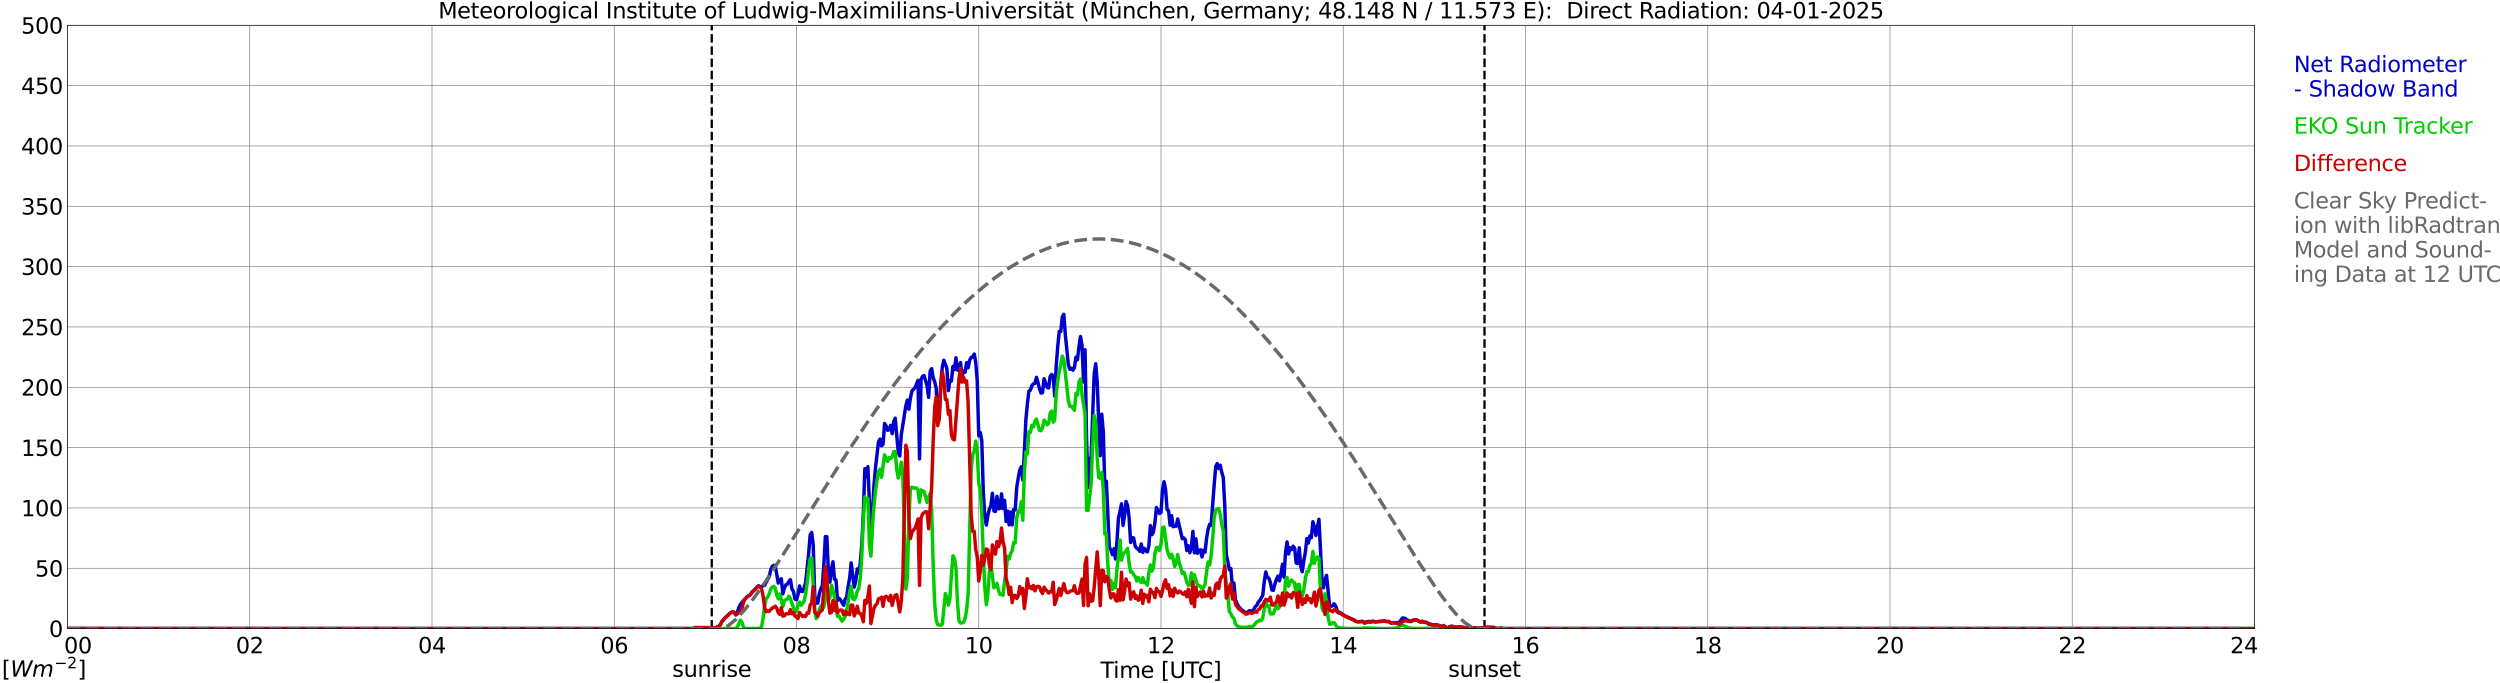 <?xml version="1.0" encoding="utf-8" standalone="no"?>
<!DOCTYPE svg PUBLIC "-//W3C//DTD SVG 1.1//EN"
  "http://www.w3.org/Graphics/SVG/1.1/DTD/svg11.dtd">
<svg xmlns:xlink="http://www.w3.org/1999/xlink" width="1085.4pt" height="296.64pt" viewBox="0 0 1085.4 296.64" xmlns="http://www.w3.org/2000/svg" version="1.1">
 <defs>
  <style type="text/css">*{stroke-linejoin: round; stroke-linecap: butt}</style>
 </defs>
 <g id="figure_1">
  <g id="patch_1">
   <path d="M 0 296.64 
L 1085.4 296.64 
L 1085.4 0 
L 0 0 
z
" style="fill: #ffffff"/>
  </g>
  <g id="axes_1">
   <g id="patch_2">
    <path d="M 29.306 272.909 
L 978.814 272.909 
L 978.814 10.976 
L 29.306 10.976 
z
" style="fill: #ffffff"/>
   </g>
   <g id="patch_3">
    <path d="M 978.814 272.909 
L 978.814 272.909 
L 978.814 10.976 
L 978.814 10.976 
z
" clip-path="url(#p03942aadf3)" style="fill: #d3d3d3; opacity: 0.25; stroke: #d3d3d3; stroke-linejoin: miter"/>
   </g>
   <g id="matplotlib.axis_1">
    <g id="xtick_1">
     <g id="line2d_1">
      <path d="M 29.306 272.909 
L 29.306 10.976 
" clip-path="url(#p03942aadf3)" style="fill: none; stroke: #808080; stroke-width: 0.3; stroke-linecap: square"/>
     </g>
     <g id="line2d_2"/>
     <g id="text_1">
      <!--    00 -->
      <g transform="translate(18.733 283.627) scale(0.095 -0.095)">
       <defs>
        <path id="DejaVuSans-20" transform="scale(0.016)"/>
        <path id="DejaVuSans-30" d="M 2034 4250 
Q 1547 4250 1301 3770 
Q 1056 3291 1056 2328 
Q 1056 1369 1301 889 
Q 1547 409 2034 409 
Q 2525 409 2770 889 
Q 3016 1369 3016 2328 
Q 3016 3291 2770 3770 
Q 2525 4250 2034 4250 
z
M 2034 4750 
Q 2819 4750 3233 4129 
Q 3647 3509 3647 2328 
Q 3647 1150 3233 529 
Q 2819 -91 2034 -91 
Q 1250 -91 836 529 
Q 422 1150 422 2328 
Q 422 3509 836 4129 
Q 1250 4750 2034 4750 
z
" transform="scale(0.016)"/>
       </defs>
       <use xlink:href="#DejaVuSans-20"/>
       <use xlink:href="#DejaVuSans-20" transform="translate(31.787 0)"/>
       <use xlink:href="#DejaVuSans-20" transform="translate(63.574 0)"/>
       <use xlink:href="#DejaVuSans-30" transform="translate(95.361 0)"/>
       <use xlink:href="#DejaVuSans-30" transform="translate(158.984 0)"/>
      </g>
     </g>
    </g>
    <g id="xtick_2">
     <g id="line2d_3">
      <path d="M 108.431 272.909 
L 108.431 10.976 
" clip-path="url(#p03942aadf3)" style="fill: none; stroke: #808080; stroke-width: 0.3; stroke-linecap: square"/>
     </g>
     <g id="line2d_4"/>
     <g id="text_2">
      <!-- 02 -->
      <g transform="translate(102.387 283.627) scale(0.095 -0.095)">
       <defs>
        <path id="DejaVuSans-32" d="M 1228 531 
L 3431 531 
L 3431 0 
L 469 0 
L 469 531 
Q 828 903 1448 1529 
Q 2069 2156 2228 2338 
Q 2531 2678 2651 2914 
Q 2772 3150 2772 3378 
Q 2772 3750 2511 3984 
Q 2250 4219 1831 4219 
Q 1534 4219 1204 4116 
Q 875 4013 500 3803 
L 500 4441 
Q 881 4594 1212 4672 
Q 1544 4750 1819 4750 
Q 2544 4750 2975 4387 
Q 3406 4025 3406 3419 
Q 3406 3131 3298 2873 
Q 3191 2616 2906 2266 
Q 2828 2175 2409 1742 
Q 1991 1309 1228 531 
z
" transform="scale(0.016)"/>
       </defs>
       <use xlink:href="#DejaVuSans-30"/>
       <use xlink:href="#DejaVuSans-32" transform="translate(63.623 0)"/>
      </g>
     </g>
    </g>
    <g id="xtick_3">
     <g id="line2d_5">
      <path d="M 187.557 272.909 
L 187.557 10.976 
" clip-path="url(#p03942aadf3)" style="fill: none; stroke: #808080; stroke-width: 0.3; stroke-linecap: square"/>
     </g>
     <g id="line2d_6"/>
     <g id="text_3">
      <!-- 04 -->
      <g transform="translate(181.513 283.627) scale(0.095 -0.095)">
       <defs>
        <path id="DejaVuSans-34" d="M 2419 4116 
L 825 1625 
L 2419 1625 
L 2419 4116 
z
M 2253 4666 
L 3047 4666 
L 3047 1625 
L 3713 1625 
L 3713 1100 
L 3047 1100 
L 3047 0 
L 2419 0 
L 2419 1100 
L 313 1100 
L 313 1709 
L 2253 4666 
z
" transform="scale(0.016)"/>
       </defs>
       <use xlink:href="#DejaVuSans-30"/>
       <use xlink:href="#DejaVuSans-34" transform="translate(63.623 0)"/>
      </g>
     </g>
    </g>
    <g id="xtick_4">
     <g id="line2d_7">
      <path d="M 266.683 272.909 
L 266.683 10.976 
" clip-path="url(#p03942aadf3)" style="fill: none; stroke: #808080; stroke-width: 0.3; stroke-linecap: square"/>
     </g>
     <g id="line2d_8"/>
     <g id="text_4">
      <!-- 06 -->
      <g transform="translate(260.638 283.627) scale(0.095 -0.095)">
       <defs>
        <path id="DejaVuSans-36" d="M 2113 2584 
Q 1688 2584 1439 2293 
Q 1191 2003 1191 1497 
Q 1191 994 1439 701 
Q 1688 409 2113 409 
Q 2538 409 2786 701 
Q 3034 994 3034 1497 
Q 3034 2003 2786 2293 
Q 2538 2584 2113 2584 
z
M 3366 4563 
L 3366 3988 
Q 3128 4100 2886 4159 
Q 2644 4219 2406 4219 
Q 1781 4219 1451 3797 
Q 1122 3375 1075 2522 
Q 1259 2794 1537 2939 
Q 1816 3084 2150 3084 
Q 2853 3084 3261 2657 
Q 3669 2231 3669 1497 
Q 3669 778 3244 343 
Q 2819 -91 2113 -91 
Q 1303 -91 875 529 
Q 447 1150 447 2328 
Q 447 3434 972 4092 
Q 1497 4750 2381 4750 
Q 2619 4750 2861 4703 
Q 3103 4656 3366 4563 
z
" transform="scale(0.016)"/>
       </defs>
       <use xlink:href="#DejaVuSans-30"/>
       <use xlink:href="#DejaVuSans-36" transform="translate(63.623 0)"/>
      </g>
     </g>
    </g>
    <g id="xtick_5">
     <g id="line2d_9">
      <path d="M 345.808 272.909 
L 345.808 10.976 
" clip-path="url(#p03942aadf3)" style="fill: none; stroke: #808080; stroke-width: 0.3; stroke-linecap: square"/>
     </g>
     <g id="line2d_10"/>
     <g id="text_5">
      <!-- 08 -->
      <g transform="translate(339.764 283.627) scale(0.095 -0.095)">
       <defs>
        <path id="DejaVuSans-38" d="M 2034 2216 
Q 1584 2216 1326 1975 
Q 1069 1734 1069 1313 
Q 1069 891 1326 650 
Q 1584 409 2034 409 
Q 2484 409 2743 651 
Q 3003 894 3003 1313 
Q 3003 1734 2745 1975 
Q 2488 2216 2034 2216 
z
M 1403 2484 
Q 997 2584 770 2862 
Q 544 3141 544 3541 
Q 544 4100 942 4425 
Q 1341 4750 2034 4750 
Q 2731 4750 3128 4425 
Q 3525 4100 3525 3541 
Q 3525 3141 3298 2862 
Q 3072 2584 2669 2484 
Q 3125 2378 3379 2068 
Q 3634 1759 3634 1313 
Q 3634 634 3220 271 
Q 2806 -91 2034 -91 
Q 1263 -91 848 271 
Q 434 634 434 1313 
Q 434 1759 690 2068 
Q 947 2378 1403 2484 
z
M 1172 3481 
Q 1172 3119 1398 2916 
Q 1625 2713 2034 2713 
Q 2441 2713 2670 2916 
Q 2900 3119 2900 3481 
Q 2900 3844 2670 4047 
Q 2441 4250 2034 4250 
Q 1625 4250 1398 4047 
Q 1172 3844 1172 3481 
z
" transform="scale(0.016)"/>
       </defs>
       <use xlink:href="#DejaVuSans-30"/>
       <use xlink:href="#DejaVuSans-38" transform="translate(63.623 0)"/>
      </g>
     </g>
    </g>
    <g id="xtick_6">
     <g id="line2d_11">
      <path d="M 424.934 272.909 
L 424.934 10.976 
" clip-path="url(#p03942aadf3)" style="fill: none; stroke: #808080; stroke-width: 0.3; stroke-linecap: square"/>
     </g>
     <g id="line2d_12"/>
     <g id="text_6">
      <!-- 10 -->
      <g transform="translate(418.89 283.627) scale(0.095 -0.095)">
       <defs>
        <path id="DejaVuSans-31" d="M 794 531 
L 1825 531 
L 1825 4091 
L 703 3866 
L 703 4441 
L 1819 4666 
L 2450 4666 
L 2450 531 
L 3481 531 
L 3481 0 
L 794 0 
L 794 531 
z
" transform="scale(0.016)"/>
       </defs>
       <use xlink:href="#DejaVuSans-31"/>
       <use xlink:href="#DejaVuSans-30" transform="translate(63.623 0)"/>
      </g>
     </g>
    </g>
    <g id="xtick_7">
     <g id="line2d_13">
      <path d="M 504.06 272.909 
L 504.06 10.976 
" clip-path="url(#p03942aadf3)" style="fill: none; stroke: #808080; stroke-width: 0.3; stroke-linecap: square"/>
     </g>
     <g id="line2d_14"/>
     <g id="text_7">
      <!-- 12 -->
      <g transform="translate(498.015 283.627) scale(0.095 -0.095)">
       <use xlink:href="#DejaVuSans-31"/>
       <use xlink:href="#DejaVuSans-32" transform="translate(63.623 0)"/>
      </g>
     </g>
    </g>
    <g id="xtick_8">
     <g id="line2d_15">
      <path d="M 583.185 272.909 
L 583.185 10.976 
" clip-path="url(#p03942aadf3)" style="fill: none; stroke: #808080; stroke-width: 0.3; stroke-linecap: square"/>
     </g>
     <g id="line2d_16"/>
     <g id="text_8">
      <!-- 14 -->
      <g transform="translate(577.141 283.627) scale(0.095 -0.095)">
       <use xlink:href="#DejaVuSans-31"/>
       <use xlink:href="#DejaVuSans-34" transform="translate(63.623 0)"/>
      </g>
     </g>
    </g>
    <g id="xtick_9">
     <g id="line2d_17">
      <path d="M 662.311 272.909 
L 662.311 10.976 
" clip-path="url(#p03942aadf3)" style="fill: none; stroke: #808080; stroke-width: 0.3; stroke-linecap: square"/>
     </g>
     <g id="line2d_18"/>
     <g id="text_9">
      <!-- 16 -->
      <g transform="translate(656.267 283.627) scale(0.095 -0.095)">
       <use xlink:href="#DejaVuSans-31"/>
       <use xlink:href="#DejaVuSans-36" transform="translate(63.623 0)"/>
      </g>
     </g>
    </g>
    <g id="xtick_10">
     <g id="line2d_19">
      <path d="M 741.437 272.909 
L 741.437 10.976 
" clip-path="url(#p03942aadf3)" style="fill: none; stroke: #808080; stroke-width: 0.3; stroke-linecap: square"/>
     </g>
     <g id="line2d_20"/>
     <g id="text_10">
      <!-- 18 -->
      <g transform="translate(735.392 283.627) scale(0.095 -0.095)">
       <use xlink:href="#DejaVuSans-31"/>
       <use xlink:href="#DejaVuSans-38" transform="translate(63.623 0)"/>
      </g>
     </g>
    </g>
    <g id="xtick_11">
     <g id="line2d_21">
      <path d="M 820.562 272.909 
L 820.562 10.976 
" clip-path="url(#p03942aadf3)" style="fill: none; stroke: #808080; stroke-width: 0.3; stroke-linecap: square"/>
     </g>
     <g id="line2d_22"/>
     <g id="text_11">
      <!-- 20 -->
      <g transform="translate(814.518 283.627) scale(0.095 -0.095)">
       <use xlink:href="#DejaVuSans-32"/>
       <use xlink:href="#DejaVuSans-30" transform="translate(63.623 0)"/>
      </g>
     </g>
    </g>
    <g id="xtick_12">
     <g id="line2d_23">
      <path d="M 899.688 272.909 
L 899.688 10.976 
" clip-path="url(#p03942aadf3)" style="fill: none; stroke: #808080; stroke-width: 0.3; stroke-linecap: square"/>
     </g>
     <g id="line2d_24"/>
     <g id="text_12">
      <!-- 22 -->
      <g transform="translate(893.644 283.627) scale(0.095 -0.095)">
       <use xlink:href="#DejaVuSans-32"/>
       <use xlink:href="#DejaVuSans-32" transform="translate(63.623 0)"/>
      </g>
     </g>
    </g>
    <g id="xtick_13">
     <g id="line2d_25">
      <path d="M 978.814 272.909 
L 978.814 10.976 
" clip-path="url(#p03942aadf3)" style="fill: none; stroke: #808080; stroke-width: 0.3; stroke-linecap: square"/>
     </g>
     <g id="line2d_26"/>
     <g id="text_13">
      <!-- 24    -->
      <g transform="translate(968.241 283.627) scale(0.095 -0.095)">
       <use xlink:href="#DejaVuSans-32"/>
       <use xlink:href="#DejaVuSans-34" transform="translate(63.623 0)"/>
       <use xlink:href="#DejaVuSans-20" transform="translate(127.246 0)"/>
       <use xlink:href="#DejaVuSans-20" transform="translate(159.033 0)"/>
       <use xlink:href="#DejaVuSans-20" transform="translate(190.82 0)"/>
      </g>
     </g>
    </g>
    <g id="text_14">
     <!-- Time [UTC] -->
     <g transform="translate(477.806 294.322) scale(0.095 -0.095)">
      <defs>
       <path id="DejaVuSans-54" d="M -19 4666 
L 3928 4666 
L 3928 4134 
L 2272 4134 
L 2272 0 
L 1638 0 
L 1638 4134 
L -19 4134 
L -19 4666 
z
" transform="scale(0.016)"/>
       <path id="DejaVuSans-69" d="M 603 3500 
L 1178 3500 
L 1178 0 
L 603 0 
L 603 3500 
z
M 603 4863 
L 1178 4863 
L 1178 4134 
L 603 4134 
L 603 4863 
z
" transform="scale(0.016)"/>
       <path id="DejaVuSans-6d" d="M 3328 2828 
Q 3544 3216 3844 3400 
Q 4144 3584 4550 3584 
Q 5097 3584 5394 3201 
Q 5691 2819 5691 2113 
L 5691 0 
L 5113 0 
L 5113 2094 
Q 5113 2597 4934 2840 
Q 4756 3084 4391 3084 
Q 3944 3084 3684 2787 
Q 3425 2491 3425 1978 
L 3425 0 
L 2847 0 
L 2847 2094 
Q 2847 2600 2669 2842 
Q 2491 3084 2119 3084 
Q 1678 3084 1418 2786 
Q 1159 2488 1159 1978 
L 1159 0 
L 581 0 
L 581 3500 
L 1159 3500 
L 1159 2956 
Q 1356 3278 1631 3431 
Q 1906 3584 2284 3584 
Q 2666 3584 2933 3390 
Q 3200 3197 3328 2828 
z
" transform="scale(0.016)"/>
       <path id="DejaVuSans-65" d="M 3597 1894 
L 3597 1613 
L 953 1613 
Q 991 1019 1311 708 
Q 1631 397 2203 397 
Q 2534 397 2845 478 
Q 3156 559 3463 722 
L 3463 178 
Q 3153 47 2828 -22 
Q 2503 -91 2169 -91 
Q 1331 -91 842 396 
Q 353 884 353 1716 
Q 353 2575 817 3079 
Q 1281 3584 2069 3584 
Q 2775 3584 3186 3129 
Q 3597 2675 3597 1894 
z
M 3022 2063 
Q 3016 2534 2758 2815 
Q 2500 3097 2075 3097 
Q 1594 3097 1305 2825 
Q 1016 2553 972 2059 
L 3022 2063 
z
" transform="scale(0.016)"/>
       <path id="DejaVuSans-5b" d="M 550 4863 
L 1875 4863 
L 1875 4416 
L 1125 4416 
L 1125 -397 
L 1875 -397 
L 1875 -844 
L 550 -844 
L 550 4863 
z
" transform="scale(0.016)"/>
       <path id="DejaVuSans-55" d="M 556 4666 
L 1191 4666 
L 1191 1831 
Q 1191 1081 1462 751 
Q 1734 422 2344 422 
Q 2950 422 3222 751 
Q 3494 1081 3494 1831 
L 3494 4666 
L 4128 4666 
L 4128 1753 
Q 4128 841 3676 375 
Q 3225 -91 2344 -91 
Q 1459 -91 1007 375 
Q 556 841 556 1753 
L 556 4666 
z
" transform="scale(0.016)"/>
       <path id="DejaVuSans-43" d="M 4122 4306 
L 4122 3641 
Q 3803 3938 3442 4084 
Q 3081 4231 2675 4231 
Q 1875 4231 1450 3742 
Q 1025 3253 1025 2328 
Q 1025 1406 1450 917 
Q 1875 428 2675 428 
Q 3081 428 3442 575 
Q 3803 722 4122 1019 
L 4122 359 
Q 3791 134 3420 21 
Q 3050 -91 2638 -91 
Q 1578 -91 968 557 
Q 359 1206 359 2328 
Q 359 3453 968 4101 
Q 1578 4750 2638 4750 
Q 3056 4750 3426 4639 
Q 3797 4528 4122 4306 
z
" transform="scale(0.016)"/>
       <path id="DejaVuSans-5d" d="M 1947 4863 
L 1947 -844 
L 622 -844 
L 622 -397 
L 1369 -397 
L 1369 4416 
L 622 4416 
L 622 4863 
L 1947 4863 
z
" transform="scale(0.016)"/>
      </defs>
      <use xlink:href="#DejaVuSans-54"/>
      <use xlink:href="#DejaVuSans-69" transform="translate(57.959 0)"/>
      <use xlink:href="#DejaVuSans-6d" transform="translate(85.742 0)"/>
      <use xlink:href="#DejaVuSans-65" transform="translate(183.154 0)"/>
      <use xlink:href="#DejaVuSans-20" transform="translate(244.678 0)"/>
      <use xlink:href="#DejaVuSans-5b" transform="translate(276.465 0)"/>
      <use xlink:href="#DejaVuSans-55" transform="translate(315.479 0)"/>
      <use xlink:href="#DejaVuSans-54" transform="translate(388.672 0)"/>
      <use xlink:href="#DejaVuSans-43" transform="translate(443.881 0)"/>
      <use xlink:href="#DejaVuSans-5d" transform="translate(513.705 0)"/>
     </g>
    </g>
   </g>
   <g id="matplotlib.axis_2">
    <g id="ytick_1">
     <g id="line2d_27">
      <path d="M 29.306 272.909 
L 978.814 272.909 
" clip-path="url(#p03942aadf3)" style="fill: none; stroke: #808080; stroke-width: 0.3; stroke-linecap: square"/>
     </g>
     <g id="line2d_28"/>
     <g id="text_15">
      <!-- 0 -->
      <g transform="translate(21.261 276.518) scale(0.095 -0.095)">
       <use xlink:href="#DejaVuSans-30"/>
      </g>
     </g>
    </g>
    <g id="ytick_2">
     <g id="line2d_29">
      <path d="M 29.306 246.715 
L 978.814 246.715 
" clip-path="url(#p03942aadf3)" style="fill: none; stroke: #808080; stroke-width: 0.3; stroke-linecap: square"/>
     </g>
     <g id="line2d_30"/>
     <g id="text_16">
      <!-- 50 -->
      <g transform="translate(15.217 250.325) scale(0.095 -0.095)">
       <defs>
        <path id="DejaVuSans-35" d="M 691 4666 
L 3169 4666 
L 3169 4134 
L 1269 4134 
L 1269 2991 
Q 1406 3038 1543 3061 
Q 1681 3084 1819 3084 
Q 2600 3084 3056 2656 
Q 3513 2228 3513 1497 
Q 3513 744 3044 326 
Q 2575 -91 1722 -91 
Q 1428 -91 1123 -41 
Q 819 9 494 109 
L 494 744 
Q 775 591 1075 516 
Q 1375 441 1709 441 
Q 2250 441 2565 725 
Q 2881 1009 2881 1497 
Q 2881 1984 2565 2268 
Q 2250 2553 1709 2553 
Q 1456 2553 1204 2497 
Q 953 2441 691 2322 
L 691 4666 
z
" transform="scale(0.016)"/>
       </defs>
       <use xlink:href="#DejaVuSans-35"/>
       <use xlink:href="#DejaVuSans-30" transform="translate(63.623 0)"/>
      </g>
     </g>
    </g>
    <g id="ytick_3">
     <g id="line2d_31">
      <path d="M 29.306 220.522 
L 978.814 220.522 
" clip-path="url(#p03942aadf3)" style="fill: none; stroke: #808080; stroke-width: 0.3; stroke-linecap: square"/>
     </g>
     <g id="line2d_32"/>
     <g id="text_17">
      <!-- 100 -->
      <g transform="translate(9.173 224.131) scale(0.095 -0.095)">
       <use xlink:href="#DejaVuSans-31"/>
       <use xlink:href="#DejaVuSans-30" transform="translate(63.623 0)"/>
       <use xlink:href="#DejaVuSans-30" transform="translate(127.246 0)"/>
      </g>
     </g>
    </g>
    <g id="ytick_4">
     <g id="line2d_33">
      <path d="M 29.306 194.329 
L 978.814 194.329 
" clip-path="url(#p03942aadf3)" style="fill: none; stroke: #808080; stroke-width: 0.3; stroke-linecap: square"/>
     </g>
     <g id="line2d_34"/>
     <g id="text_18">
      <!-- 150 -->
      <g transform="translate(9.173 197.938) scale(0.095 -0.095)">
       <use xlink:href="#DejaVuSans-31"/>
       <use xlink:href="#DejaVuSans-35" transform="translate(63.623 0)"/>
       <use xlink:href="#DejaVuSans-30" transform="translate(127.246 0)"/>
      </g>
     </g>
    </g>
    <g id="ytick_5">
     <g id="line2d_35">
      <path d="M 29.306 168.136 
L 978.814 168.136 
" clip-path="url(#p03942aadf3)" style="fill: none; stroke: #808080; stroke-width: 0.3; stroke-linecap: square"/>
     </g>
     <g id="line2d_36"/>
     <g id="text_19">
      <!-- 200 -->
      <g transform="translate(9.173 171.745) scale(0.095 -0.095)">
       <use xlink:href="#DejaVuSans-32"/>
       <use xlink:href="#DejaVuSans-30" transform="translate(63.623 0)"/>
       <use xlink:href="#DejaVuSans-30" transform="translate(127.246 0)"/>
      </g>
     </g>
    </g>
    <g id="ytick_6">
     <g id="line2d_37">
      <path d="M 29.306 141.942 
L 978.814 141.942 
" clip-path="url(#p03942aadf3)" style="fill: none; stroke: #808080; stroke-width: 0.3; stroke-linecap: square"/>
     </g>
     <g id="line2d_38"/>
     <g id="text_20">
      <!-- 250 -->
      <g transform="translate(9.173 145.551) scale(0.095 -0.095)">
       <use xlink:href="#DejaVuSans-32"/>
       <use xlink:href="#DejaVuSans-35" transform="translate(63.623 0)"/>
       <use xlink:href="#DejaVuSans-30" transform="translate(127.246 0)"/>
      </g>
     </g>
    </g>
    <g id="ytick_7">
     <g id="line2d_39">
      <path d="M 29.306 115.749 
L 978.814 115.749 
" clip-path="url(#p03942aadf3)" style="fill: none; stroke: #808080; stroke-width: 0.3; stroke-linecap: square"/>
     </g>
     <g id="line2d_40"/>
     <g id="text_21">
      <!-- 300 -->
      <g transform="translate(9.173 119.358) scale(0.095 -0.095)">
       <defs>
        <path id="DejaVuSans-33" d="M 2597 2516 
Q 3050 2419 3304 2112 
Q 3559 1806 3559 1356 
Q 3559 666 3084 287 
Q 2609 -91 1734 -91 
Q 1441 -91 1130 -33 
Q 819 25 488 141 
L 488 750 
Q 750 597 1062 519 
Q 1375 441 1716 441 
Q 2309 441 2620 675 
Q 2931 909 2931 1356 
Q 2931 1769 2642 2001 
Q 2353 2234 1838 2234 
L 1294 2234 
L 1294 2753 
L 1863 2753 
Q 2328 2753 2575 2939 
Q 2822 3125 2822 3475 
Q 2822 3834 2567 4026 
Q 2313 4219 1838 4219 
Q 1578 4219 1281 4162 
Q 984 4106 628 3988 
L 628 4550 
Q 988 4650 1302 4700 
Q 1616 4750 1894 4750 
Q 2613 4750 3031 4423 
Q 3450 4097 3450 3541 
Q 3450 3153 3228 2886 
Q 3006 2619 2597 2516 
z
" transform="scale(0.016)"/>
       </defs>
       <use xlink:href="#DejaVuSans-33"/>
       <use xlink:href="#DejaVuSans-30" transform="translate(63.623 0)"/>
       <use xlink:href="#DejaVuSans-30" transform="translate(127.246 0)"/>
      </g>
     </g>
    </g>
    <g id="ytick_8">
     <g id="line2d_41">
      <path d="M 29.306 89.556 
L 978.814 89.556 
" clip-path="url(#p03942aadf3)" style="fill: none; stroke: #808080; stroke-width: 0.3; stroke-linecap: square"/>
     </g>
     <g id="line2d_42"/>
     <g id="text_22">
      <!-- 350 -->
      <g transform="translate(9.173 93.165) scale(0.095 -0.095)">
       <use xlink:href="#DejaVuSans-33"/>
       <use xlink:href="#DejaVuSans-35" transform="translate(63.623 0)"/>
       <use xlink:href="#DejaVuSans-30" transform="translate(127.246 0)"/>
      </g>
     </g>
    </g>
    <g id="ytick_9">
     <g id="line2d_43">
      <path d="M 29.306 63.362 
L 978.814 63.362 
" clip-path="url(#p03942aadf3)" style="fill: none; stroke: #808080; stroke-width: 0.3; stroke-linecap: square"/>
     </g>
     <g id="line2d_44"/>
     <g id="text_23">
      <!-- 400 -->
      <g transform="translate(9.173 66.972) scale(0.095 -0.095)">
       <use xlink:href="#DejaVuSans-34"/>
       <use xlink:href="#DejaVuSans-30" transform="translate(63.623 0)"/>
       <use xlink:href="#DejaVuSans-30" transform="translate(127.246 0)"/>
      </g>
     </g>
    </g>
    <g id="ytick_10">
     <g id="line2d_45">
      <path d="M 29.306 37.169 
L 978.814 37.169 
" clip-path="url(#p03942aadf3)" style="fill: none; stroke: #808080; stroke-width: 0.3; stroke-linecap: square"/>
     </g>
     <g id="line2d_46"/>
     <g id="text_24">
      <!-- 450 -->
      <g transform="translate(9.173 40.778) scale(0.095 -0.095)">
       <use xlink:href="#DejaVuSans-34"/>
       <use xlink:href="#DejaVuSans-35" transform="translate(63.623 0)"/>
       <use xlink:href="#DejaVuSans-30" transform="translate(127.246 0)"/>
      </g>
     </g>
    </g>
    <g id="ytick_11">
     <g id="line2d_47">
      <path d="M 29.306 10.976 
L 978.814 10.976 
" clip-path="url(#p03942aadf3)" style="fill: none; stroke: #808080; stroke-width: 0.3; stroke-linecap: square"/>
     </g>
     <g id="line2d_48"/>
     <g id="text_25">
      <!-- 500 -->
      <g transform="translate(9.173 14.585) scale(0.095 -0.095)">
       <use xlink:href="#DejaVuSans-35"/>
       <use xlink:href="#DejaVuSans-30" transform="translate(63.623 0)"/>
       <use xlink:href="#DejaVuSans-30" transform="translate(127.246 0)"/>
      </g>
     </g>
    </g>
   </g>
   <g id="line2d_49">
    <path d="M 309.015 272.909 
L 309.015 10.976 
" clip-path="url(#p03942aadf3)" style="fill: none; stroke-dasharray: 3.7,1.6; stroke-dashoffset: 0; stroke: #000000"/>
   </g>
   <g id="line2d_50">
    <path d="M 644.508 272.909 
L 644.508 10.976 
" clip-path="url(#p03942aadf3)" style="fill: none; stroke-dasharray: 3.7,1.6; stroke-dashoffset: 0; stroke: #000000"/>
   </g>
   <g id="line2d_51">
    <path d="M 29.306 272.909 
L 300.971 272.909 
L 301.63 272.49 
L 310.861 272.495 
L 312.18 271.84 
L 312.839 271.028 
L 313.499 269.745 
L 314.818 268.241 
L 316.136 267.041 
L 316.796 266.345 
L 317.455 265.92 
L 318.114 265.632 
L 318.774 265.894 
L 319.433 266.884 
L 320.093 265.989 
L 320.752 263.862 
L 321.411 262.458 
L 323.39 260.1 
L 324.708 258.801 
L 325.368 258.539 
L 326.027 257.827 
L 326.686 256.873 
L 327.346 256.37 
L 328.665 254.945 
L 329.324 254.359 
L 329.983 254.699 
L 330.643 254.904 
L 331.302 254.133 
L 331.961 254.133 
L 333.28 251.472 
L 333.94 250.419 
L 334.599 247.501 
L 335.258 245.935 
L 335.918 245.427 
L 336.577 245.626 
L 337.896 253.154 
L 338.555 251.75 
L 339.215 251.278 
L 339.874 257.842 
L 340.533 255.385 
L 341.193 253.908 
L 341.852 253.662 
L 342.512 252.384 
L 343.171 251.692 
L 343.83 255.684 
L 344.49 256.779 
L 345.149 260.079 
L 345.808 260.399 
L 346.468 258.167 
L 347.127 254.39 
L 347.787 256.716 
L 348.446 256.816 
L 349.105 255.286 
L 349.765 252.792 
L 351.083 240.461 
L 351.743 232.168 
L 352.402 231.193 
L 353.062 236.484 
L 353.721 258.387 
L 354.38 261.95 
L 355.04 261.845 
L 355.699 257.769 
L 356.359 255.705 
L 357.018 254.359 
L 357.677 245.296 
L 358.337 232.954 
L 358.996 233.016 
L 359.655 248.591 
L 360.315 252.745 
L 360.974 247.004 
L 361.634 243.902 
L 362.293 251.456 
L 362.952 251.818 
L 363.612 260.692 
L 364.271 259.765 
L 364.93 260.514 
L 366.249 262.772 
L 366.909 260.247 
L 367.568 259.335 
L 368.227 254.663 
L 368.887 250.912 
L 369.546 244.379 
L 370.865 254.904 
L 371.524 252.289 
L 372.184 246.993 
L 372.843 248.696 
L 373.502 244.327 
L 374.162 236.149 
L 374.821 222.712 
L 375.481 203.47 
L 376.14 206.959 
L 376.799 202.622 
L 377.459 218.002 
L 378.118 239.261 
L 378.777 222.686 
L 379.437 210.935 
L 380.096 203.088 
L 381.415 191.846 
L 382.074 190.609 
L 382.734 193.522 
L 383.393 192.893 
L 384.053 183.857 
L 384.712 184.889 
L 385.371 186.817 
L 386.031 186.56 
L 386.69 184.653 
L 387.349 188.262 
L 388.009 183.176 
L 388.668 181.562 
L 389.987 196.524 
L 390.646 197.944 
L 391.306 188.708 
L 393.284 176.145 
L 393.943 173.694 
L 394.603 177.649 
L 395.262 172.782 
L 395.921 169.78 
L 397.24 168.324 
L 398.559 165.139 
L 399.218 199.253 
L 399.878 164.683 
L 400.537 163.368 
L 401.196 163.065 
L 402.515 167.517 
L 403.175 172.515 
L 403.834 161.111 
L 404.493 160.058 
L 405.153 163.987 
L 405.812 165.773 
L 406.471 168.649 
L 407.131 183.134 
L 407.79 180.253 
L 408.45 166.433 
L 409.109 159.46 
L 409.768 156.401 
L 411.087 159.921 
L 411.746 169.587 
L 412.406 165.233 
L 413.065 165.438 
L 413.725 159.073 
L 414.384 160.487 
L 415.043 155.338 
L 415.703 160.686 
L 416.362 160.786 
L 417.022 157.396 
L 417.681 163.452 
L 418.34 161.037 
L 419 161.598 
L 419.659 157.438 
L 420.318 159.696 
L 420.978 156.364 
L 421.637 155.217 
L 422.297 154.939 
L 422.956 153.714 
L 423.615 157.223 
L 424.275 165.354 
L 424.934 189.205 
L 425.593 187.807 
L 426.253 191.332 
L 426.912 213.654 
L 427.572 224.504 
L 428.231 227.977 
L 428.89 223.692 
L 429.55 221.072 
L 430.209 219.485 
L 430.869 214.152 
L 431.528 221.853 
L 432.187 222.068 
L 432.847 215.504 
L 433.506 220.889 
L 434.165 220.706 
L 434.825 214.424 
L 435.484 220.821 
L 436.144 217.211 
L 436.803 226.41 
L 437.462 221.931 
L 438.122 227.867 
L 438.781 222.314 
L 439.44 227.888 
L 440.1 221.167 
L 440.759 221.35 
L 441.419 211.706 
L 442.078 207.525 
L 442.737 204.104 
L 443.397 202.611 
L 444.056 208.468 
L 444.716 196.597 
L 445.375 182.453 
L 446.034 175.512 
L 446.694 169.775 
L 447.353 169.435 
L 448.012 167.434 
L 448.672 166.627 
L 449.331 166.428 
L 449.991 163.824 
L 450.65 166.061 
L 451.309 168.801 
L 451.969 170.655 
L 452.628 170.493 
L 453.287 164.4 
L 454.606 168.099 
L 455.266 168.429 
L 455.925 163.431 
L 456.584 162.604 
L 457.244 163.159 
L 457.903 171.955 
L 458.563 158.847 
L 459.222 150.507 
L 459.881 143.938 
L 460.541 143.917 
L 461.2 137.61 
L 461.859 136.468 
L 462.519 145.253 
L 463.838 158.334 
L 464.497 160.33 
L 465.156 159.895 
L 465.816 160.718 
L 466.475 159.539 
L 467.134 155.076 
L 467.794 156.165 
L 468.453 150.366 
L 469.113 146.112 
L 469.772 149.963 
L 470.431 165.841 
L 471.091 151.854 
L 471.75 190.63 
L 472.409 211.658 
L 473.069 200.18 
L 473.728 198.09 
L 475.047 162.373 
L 475.706 157.931 
L 476.366 165.867 
L 477.025 183.914 
L 477.685 197.849 
L 478.344 179.818 
L 479.003 187.419 
L 479.663 211.533 
L 480.322 208.939 
L 481.641 237.632 
L 482.3 238.721 
L 482.96 240.801 
L 483.619 238.229 
L 484.278 242.703 
L 484.938 235.023 
L 485.597 224.792 
L 486.256 222.13 
L 486.916 218.731 
L 487.575 228.071 
L 488.235 223.812 
L 488.894 217.751 
L 489.553 219.548 
L 490.213 224.745 
L 490.872 235.52 
L 491.532 233.394 
L 492.191 233.572 
L 492.85 237.139 
L 493.51 237.967 
L 494.169 238.449 
L 494.828 239.36 
L 495.488 236.17 
L 496.147 239.837 
L 496.807 238.051 
L 497.466 239.167 
L 498.125 239.607 
L 498.785 237.013 
L 499.444 228.197 
L 500.103 232.152 
L 500.763 230.958 
L 501.422 226.908 
L 502.082 220.36 
L 502.741 221.533 
L 503.4 222.948 
L 504.06 222.476 
L 504.719 212.476 
L 505.379 209.149 
L 506.038 212.36 
L 506.697 221.203 
L 507.357 221.774 
L 508.016 227.987 
L 508.675 223.901 
L 509.335 228.7 
L 509.994 228.454 
L 510.654 228.448 
L 511.313 225.326 
L 513.291 233.865 
L 513.95 233.535 
L 514.61 234.342 
L 515.269 238.994 
L 515.929 236.966 
L 516.588 239.958 
L 517.247 237.742 
L 517.907 230.711 
L 518.566 240.036 
L 519.226 233.959 
L 519.885 240.235 
L 520.544 239.062 
L 521.204 238.685 
L 521.863 241.807 
L 522.522 238.852 
L 523.182 239.711 
L 523.841 233.771 
L 524.501 229.763 
L 525.16 227.683 
L 525.819 228.092 
L 527.138 210.569 
L 527.797 202.627 
L 528.457 201.254 
L 529.116 203.423 
L 529.776 201.972 
L 530.435 205.031 
L 531.094 207.368 
L 531.754 219.794 
L 532.413 240.948 
L 533.073 243.745 
L 533.732 247.376 
L 534.391 246.857 
L 535.051 255.103 
L 535.71 253.101 
L 536.369 260.294 
L 537.029 262.049 
L 537.688 263.249 
L 539.007 264.684 
L 540.326 265.674 
L 540.985 266.078 
L 541.644 265.873 
L 542.304 265.177 
L 542.963 265.213 
L 543.623 265.412 
L 544.282 264.726 
L 544.941 263.39 
L 545.601 262.882 
L 546.26 261.489 
L 546.919 260.739 
L 548.238 258.487 
L 548.898 252.368 
L 549.557 248.313 
L 550.216 250.765 
L 550.876 250.975 
L 551.535 252.881 
L 552.195 256.166 
L 552.854 256.287 
L 553.513 253.489 
L 554.173 251.561 
L 554.832 250.126 
L 555.491 252.179 
L 556.151 249.041 
L 556.81 244.95 
L 557.47 250.55 
L 558.129 239.717 
L 558.788 235.274 
L 559.448 240.513 
L 560.107 237.841 
L 560.766 238.59 
L 561.426 237.129 
L 562.085 238.061 
L 562.745 244.41 
L 563.404 244.678 
L 564.063 237.82 
L 564.723 245.752 
L 565.382 248.229 
L 566.042 243.478 
L 566.701 240.062 
L 567.36 233.823 
L 568.02 235.777 
L 568.679 232.681 
L 569.338 233.451 
L 569.998 226.51 
L 570.657 228.715 
L 571.317 232.451 
L 572.635 225.483 
L 573.954 251.729 
L 574.613 255.181 
L 575.273 251.624 
L 575.932 249.806 
L 577.251 263.023 
L 577.91 263.228 
L 578.57 263.023 
L 579.229 262.128 
L 579.889 263.102 
L 580.548 265.087 
L 581.207 265.842 
L 581.867 265.91 
L 582.526 266.502 
L 584.504 267.702 
L 587.801 269.142 
L 588.46 269.635 
L 589.12 269.881 
L 590.439 269.907 
L 591.098 269.766 
L 591.757 269.792 
L 592.417 270.3 
L 593.076 270.017 
L 594.395 269.776 
L 595.054 269.996 
L 595.714 269.708 
L 596.373 269.75 
L 597.032 270.007 
L 598.351 269.844 
L 600.329 269.703 
L 600.989 269.587 
L 601.648 269.792 
L 602.967 269.828 
L 603.626 270.289 
L 604.286 270.588 
L 604.945 270.316 
L 606.923 270.342 
L 607.582 270.043 
L 608.242 269.257 
L 608.901 268.294 
L 610.22 268.519 
L 610.879 269.252 
L 611.539 269.388 
L 612.198 269.65 
L 612.858 269.624 
L 613.517 269.231 
L 614.836 269.079 
L 616.814 270.038 
L 617.473 269.713 
L 618.133 270.122 
L 618.792 270.101 
L 619.451 270.248 
L 620.111 270.745 
L 622.748 271.426 
L 623.408 271.149 
L 624.067 271.431 
L 624.726 271.515 
L 625.386 271.908 
L 626.045 272.018 
L 626.705 271.594 
L 628.023 272.5 
L 628.683 272.526 
L 629.342 272.123 
L 630.001 271.945 
L 630.661 271.929 
L 631.32 272.312 
L 631.98 272.238 
L 632.639 272.364 
L 633.298 272.16 
L 633.958 272.123 
L 635.276 272.39 
L 636.595 272.594 
L 637.255 272.312 
L 637.914 272.558 
L 639.233 272.851 
L 639.892 272.61 
L 640.552 272.689 
L 641.211 272.631 
L 641.87 272.799 
L 642.53 272.594 
L 643.848 272.657 
L 644.508 272.354 
L 645.167 272.416 
L 645.827 272.338 
L 647.145 272.374 
L 648.464 272.38 
L 649.783 272.862 
L 650.442 272.783 
L 651.102 272.925 
L 651.761 272.621 
L 652.42 272.909 
L 978.154 272.909 
L 978.154 272.909 
" clip-path="url(#p03942aadf3)" style="fill: none; stroke: #0000cc; stroke-width: 1.5; stroke-linecap: square"/>
   </g>
   <g id="line2d_52">
    <path d="M 28.646 272.981 
L 50.406 272.974 
L 53.703 272.986 
L 109.091 272.971 
L 113.707 272.968 
L 132.169 272.981 
L 136.785 272.958 
L 143.379 272.96 
L 175.688 272.952 
L 232.395 272.931 
L 249.539 272.929 
L 276.573 272.921 
L 319.433 272.853 
L 320.093 272.302 
L 321.411 269.252 
L 322.071 270.044 
L 322.73 272.103 
L 323.39 272.897 
L 329.324 272.834 
L 329.983 272.77 
L 330.643 272.156 
L 331.302 268.351 
L 331.961 263.267 
L 332.621 260.084 
L 333.28 259.189 
L 333.94 257.901 
L 334.599 255.785 
L 335.258 254.884 
L 335.918 254.609 
L 336.577 255.357 
L 337.236 258.265 
L 337.896 260.009 
L 338.555 257.916 
L 339.215 260.364 
L 339.874 263.281 
L 340.533 260.918 
L 341.193 260.364 
L 341.852 260.159 
L 342.512 258.8 
L 343.171 259.914 
L 343.83 262.095 
L 345.149 265.469 
L 345.808 265.426 
L 346.468 262.527 
L 347.127 261.391 
L 347.787 262.777 
L 348.446 262.099 
L 349.105 260.873 
L 349.765 258.019 
L 350.424 253.308 
L 351.083 247.07 
L 351.743 242.448 
L 352.402 242.252 
L 353.721 265.552 
L 354.38 268.556 
L 355.04 267.142 
L 355.699 264.665 
L 356.359 263.269 
L 357.018 262.459 
L 357.677 263.679 
L 358.337 259.805 
L 358.996 254.496 
L 359.655 260.372 
L 360.315 259.484 
L 360.974 254.052 
L 361.634 256.085 
L 362.293 259.279 
L 363.612 267.661 
L 364.271 267.439 
L 365.59 269.697 
L 366.909 267.8 
L 367.568 265.491 
L 368.887 256.931 
L 369.546 254.6 
L 370.206 259.801 
L 370.865 260.388 
L 371.524 259.239 
L 372.184 256.708 
L 372.843 255.442 
L 373.502 250.927 
L 374.162 241.492 
L 374.821 225.691 
L 375.481 215.706 
L 376.14 217.967 
L 376.799 216.47 
L 377.459 236.484 
L 378.118 241.427 
L 378.777 228.043 
L 379.437 219.804 
L 380.096 213.186 
L 380.756 208.573 
L 381.415 204.832 
L 382.074 203.692 
L 382.734 207.178 
L 384.053 197.477 
L 385.371 200.325 
L 386.031 198.678 
L 386.69 199.085 
L 387.349 198.364 
L 388.009 196.078 
L 388.668 196.073 
L 389.328 203.923 
L 389.987 207.547 
L 390.646 205.194 
L 391.306 200.732 
L 391.965 206.263 
L 393.284 255.769 
L 393.943 250.772 
L 394.603 225.526 
L 395.262 211.855 
L 395.921 211.503 
L 396.581 211.919 
L 397.899 211.849 
L 398.559 212.719 
L 399.218 218.001 
L 399.878 212.693 
L 400.537 213.143 
L 401.196 213.411 
L 402.515 218.159 
L 403.175 215.896 
L 403.834 214.279 
L 404.493 221.814 
L 405.153 245.524 
L 405.812 262.252 
L 406.471 269.217 
L 407.131 271.236 
L 407.79 271.313 
L 408.45 271.516 
L 409.109 270.944 
L 410.428 257.721 
L 411.087 259.344 
L 411.746 262.653 
L 412.406 259.868 
L 413.065 249.531 
L 413.725 241.312 
L 414.384 242.442 
L 415.043 246.675 
L 415.703 261.537 
L 416.362 269.583 
L 417.022 270.496 
L 417.681 270.436 
L 418.34 270.18 
L 419 268.54 
L 419.659 264.965 
L 420.318 257.785 
L 421.637 204.514 
L 422.297 197.251 
L 422.956 195.934 
L 423.615 191.504 
L 424.275 196.466 
L 424.934 209.855 
L 425.593 212.709 
L 426.253 223.07 
L 426.912 241.271 
L 427.572 255.28 
L 428.231 262.565 
L 428.89 257.802 
L 429.55 248.391 
L 430.209 245.152 
L 431.528 255.196 
L 432.187 254.394 
L 432.847 253.304 
L 433.506 256.471 
L 434.165 258.103 
L 434.825 258.088 
L 435.484 258.408 
L 436.144 252.245 
L 436.803 248.177 
L 437.462 241.461 
L 438.122 242.698 
L 438.781 240.248 
L 439.44 239.188 
L 440.1 235.536 
L 440.759 235.732 
L 441.419 224.774 
L 442.078 221.775 
L 442.737 222.345 
L 443.397 217.816 
L 444.056 225.894 
L 444.716 205.327 
L 445.375 196.167 
L 446.034 197.132 
L 446.694 187.449 
L 447.353 187.698 
L 448.012 184.644 
L 448.672 185.356 
L 449.331 182.818 
L 449.991 181.98 
L 451.309 186.863 
L 451.969 186.968 
L 452.628 185.707 
L 453.287 182.392 
L 453.947 183.172 
L 454.606 184.405 
L 455.266 183.858 
L 455.925 179.415 
L 456.584 178.502 
L 457.244 183.276 
L 457.903 182.37 
L 458.563 171.087 
L 459.222 165.29 
L 459.881 161.349 
L 460.541 158.274 
L 461.2 154.639 
L 461.859 156.031 
L 463.838 173.939 
L 464.497 176.431 
L 465.156 176.315 
L 466.475 178.139 
L 467.134 170.761 
L 467.794 171.451 
L 468.453 165.846 
L 469.113 164.542 
L 469.772 171.416 
L 471.091 179.688 
L 471.75 221.542 
L 472.409 221.573 
L 473.728 209.96 
L 474.388 193.055 
L 475.047 180.319 
L 475.706 183.304 
L 476.366 199.168 
L 477.025 207.329 
L 477.685 207.778 
L 478.344 205.109 
L 479.003 212.576 
L 479.663 231.875 
L 480.322 231.57 
L 480.981 245.185 
L 481.641 254.18 
L 482.3 252.015 
L 482.96 255.876 
L 483.619 253.293 
L 484.278 255.219 
L 484.938 246.921 
L 485.597 241.702 
L 486.256 234.405 
L 486.916 243.182 
L 487.575 240.531 
L 488.894 239.295 
L 489.553 238.097 
L 490.213 244.597 
L 490.872 248.318 
L 491.532 248.256 
L 492.191 249.544 
L 492.85 250.246 
L 493.51 252.213 
L 494.169 250.741 
L 494.828 252.213 
L 495.488 252.833 
L 496.147 250.785 
L 496.807 252.978 
L 497.466 252.902 
L 498.125 254.074 
L 498.785 248.616 
L 499.444 245.288 
L 500.103 247.97 
L 500.763 246.518 
L 501.422 240.324 
L 502.082 237.795 
L 502.741 237.639 
L 503.4 238.991 
L 504.06 236.475 
L 504.719 228.974 
L 505.379 228.826 
L 506.697 238.607 
L 507.357 240.825 
L 508.016 242.212 
L 508.675 240.641 
L 509.335 242.665 
L 509.994 245.942 
L 510.654 244.463 
L 511.313 240.802 
L 511.972 244.346 
L 512.632 246.349 
L 513.291 248.974 
L 513.95 248.419 
L 514.61 250.303 
L 515.269 252.837 
L 515.929 254.043 
L 516.588 254.002 
L 517.247 248.709 
L 517.907 251.075 
L 518.566 249.558 
L 519.885 254.166 
L 520.544 254.22 
L 521.204 254.601 
L 521.863 255.564 
L 522.522 255.05 
L 523.182 253.703 
L 523.841 248.286 
L 524.501 243.969 
L 525.16 245.29 
L 525.819 241.36 
L 526.479 234.025 
L 527.138 224.991 
L 527.797 221.584 
L 528.457 221.065 
L 529.116 220.77 
L 529.776 223.284 
L 530.435 227.549 
L 531.094 230.462 
L 531.754 246.889 
L 532.413 254.241 
L 533.073 258.305 
L 533.732 265.576 
L 534.391 266.388 
L 535.051 267.907 
L 535.71 268.412 
L 536.369 270.843 
L 537.029 271.732 
L 538.348 272.249 
L 540.326 272.412 
L 541.644 272.266 
L 542.963 272.019 
L 543.623 272.048 
L 544.282 271.646 
L 545.601 269.974 
L 546.26 269.726 
L 546.919 269.25 
L 547.579 269.457 
L 548.238 268.332 
L 548.898 263.984 
L 549.557 260.981 
L 550.216 263.26 
L 550.876 263.101 
L 551.535 266.514 
L 552.854 266.5 
L 553.513 264.544 
L 554.173 262.954 
L 554.832 264.272 
L 555.491 263.576 
L 556.151 259.203 
L 556.81 260.369 
L 557.47 260.733 
L 558.129 251.853 
L 558.788 250.738 
L 559.448 254.479 
L 560.107 252.478 
L 560.766 251.85 
L 561.426 252.728 
L 562.085 252.991 
L 562.745 259.635 
L 563.404 253.882 
L 564.063 253.69 
L 564.723 258.974 
L 565.382 258.689 
L 566.042 256.307 
L 566.701 251.348 
L 567.36 248.113 
L 568.02 248.25 
L 568.679 245.621 
L 569.338 244.634 
L 569.998 239.402 
L 570.657 244.545 
L 571.317 242.241 
L 571.976 241.795 
L 572.635 242.171 
L 573.295 256.49 
L 573.954 263.803 
L 574.613 265.418 
L 575.273 257.761 
L 575.932 261.27 
L 576.592 267.998 
L 577.251 270.992 
L 577.91 270.97 
L 578.57 270.339 
L 579.229 270.341 
L 580.548 272.321 
L 581.207 272.548 
L 585.164 272.847 
L 591.098 272.822 
L 592.417 272.612 
L 595.054 272.694 
L 599.67 272.883 
L 604.945 272.829 
L 606.264 272.622 
L 606.923 272.43 
L 607.582 272.015 
L 608.242 271.462 
L 608.901 271.491 
L 609.561 271.646 
L 611.539 272.593 
L 613.517 272.818 
L 615.495 272.831 
L 617.473 272.812 
L 620.111 272.772 
L 622.748 272.756 
L 624.726 272.865 
L 631.32 272.905 
L 688.027 272.912 
L 978.154 272.915 
L 978.154 272.915 
" clip-path="url(#p03942aadf3)" style="fill: none; stroke: #00cc00; stroke-width: 1.5; stroke-linecap: square"/>
   </g>
   <g id="line2d_53">
    <path d="M 29.306 272.834 
L 33.262 272.833 
L 39.197 272.836 
L 99.86 272.851 
L 104.475 272.854 
L 119.641 272.852 
L 128.872 272.844 
L 138.763 272.858 
L 167.776 272.864 
L 180.304 272.87 
L 214.592 272.876 
L 235.692 272.885 
L 300.971 272.906 
L 301.63 272.487 
L 310.861 272.495 
L 312.18 271.84 
L 312.839 271.028 
L 313.499 269.745 
L 314.818 268.242 
L 316.136 267.043 
L 316.796 266.346 
L 317.455 265.922 
L 318.114 265.635 
L 318.774 265.897 
L 319.433 266.94 
L 320.093 266.595 
L 320.752 265.882 
L 321.411 266.115 
L 322.071 264.51 
L 322.73 261.802 
L 323.39 260.112 
L 324.708 258.811 
L 325.368 258.552 
L 326.027 257.849 
L 326.686 256.925 
L 327.346 256.403 
L 328.665 254.993 
L 329.324 254.433 
L 329.983 254.838 
L 330.643 255.657 
L 331.302 258.691 
L 331.961 263.775 
L 332.621 265.56 
L 333.28 265.192 
L 333.94 265.427 
L 335.258 263.96 
L 335.918 263.727 
L 336.577 263.177 
L 337.236 263.989 
L 337.896 266.053 
L 338.555 266.743 
L 339.215 263.823 
L 339.874 267.47 
L 340.533 267.377 
L 341.193 266.453 
L 341.852 266.412 
L 342.512 266.492 
L 343.171 264.687 
L 343.83 266.498 
L 344.49 265.907 
L 345.149 267.519 
L 345.808 267.881 
L 346.468 268.549 
L 347.127 265.908 
L 348.446 267.626 
L 349.105 267.322 
L 349.765 267.682 
L 350.424 266.081 
L 351.083 266.3 
L 351.743 262.628 
L 352.402 261.85 
L 353.062 254.719 
L 353.721 265.744 
L 354.38 266.302 
L 355.04 267.612 
L 355.699 266.013 
L 357.018 264.809 
L 357.677 254.526 
L 358.337 246.057 
L 358.996 251.429 
L 359.655 261.128 
L 360.315 266.17 
L 360.974 265.86 
L 361.634 260.726 
L 362.293 265.087 
L 362.952 261.384 
L 363.612 265.94 
L 364.271 265.235 
L 364.93 264.826 
L 365.59 264.925 
L 366.249 266.868 
L 366.909 265.355 
L 367.568 266.753 
L 368.227 266.04 
L 368.887 266.89 
L 369.546 262.688 
L 370.206 262.736 
L 370.865 267.425 
L 371.524 265.959 
L 372.184 263.193 
L 372.843 266.162 
L 373.502 266.309 
L 374.162 267.566 
L 374.821 269.929 
L 375.481 260.674 
L 376.14 261.902 
L 376.799 259.061 
L 377.459 254.427 
L 378.118 270.743 
L 379.437 264.04 
L 380.096 262.811 
L 380.756 262.132 
L 381.415 259.923 
L 382.074 259.826 
L 382.734 259.253 
L 383.393 263.261 
L 384.053 259.288 
L 384.712 258.879 
L 385.371 259.4 
L 386.031 260.791 
L 386.69 258.477 
L 387.349 262.808 
L 388.009 260.007 
L 388.668 258.398 
L 389.328 258.207 
L 390.646 265.659 
L 391.306 260.885 
L 391.965 251.257 
L 393.284 193.286 
L 393.943 195.831 
L 394.603 225.031 
L 395.262 233.836 
L 395.921 231.186 
L 396.581 230.1 
L 397.24 229.324 
L 397.899 227.76 
L 398.559 225.328 
L 399.218 254.161 
L 399.878 224.899 
L 400.537 223.134 
L 401.196 222.562 
L 401.856 222.153 
L 402.515 222.267 
L 403.175 229.528 
L 404.493 211.152 
L 405.153 191.371 
L 405.812 176.429 
L 406.471 172.341 
L 407.131 184.807 
L 407.79 181.848 
L 408.45 167.826 
L 409.109 161.425 
L 409.768 164.782 
L 410.428 173.427 
L 411.087 173.487 
L 411.746 179.843 
L 412.406 178.274 
L 413.065 188.816 
L 413.725 190.67 
L 414.384 190.954 
L 416.362 164.112 
L 417.022 159.809 
L 417.681 165.925 
L 418.34 163.766 
L 419 165.966 
L 419.659 165.382 
L 420.318 174.82 
L 421.637 223.612 
L 422.297 230.598 
L 422.956 230.689 
L 423.615 238.628 
L 424.275 241.797 
L 424.934 252.259 
L 425.593 248.007 
L 426.253 241.171 
L 426.912 245.292 
L 427.572 242.132 
L 428.231 238.32 
L 428.89 238.798 
L 429.55 245.59 
L 430.209 247.241 
L 430.869 236.592 
L 431.528 239.566 
L 432.187 240.583 
L 432.847 235.108 
L 433.506 237.327 
L 434.165 235.511 
L 434.825 229.245 
L 435.484 235.321 
L 436.144 237.875 
L 436.803 251.142 
L 437.462 253.38 
L 438.122 258.078 
L 438.781 254.975 
L 439.44 261.608 
L 440.1 258.54 
L 440.759 258.527 
L 441.419 259.841 
L 442.078 258.659 
L 442.737 254.668 
L 443.397 257.704 
L 444.056 255.483 
L 444.716 264.179 
L 445.375 259.194 
L 446.034 251.288 
L 446.694 255.235 
L 447.353 254.646 
L 448.012 255.698 
L 448.672 254.18 
L 449.331 256.518 
L 449.991 254.753 
L 450.65 254.562 
L 451.309 254.847 
L 451.969 256.596 
L 452.628 257.695 
L 453.287 254.917 
L 453.947 255.923 
L 454.606 256.603 
L 455.266 257.479 
L 455.925 256.925 
L 456.584 257.01 
L 457.244 252.792 
L 457.903 262.493 
L 458.563 260.669 
L 459.881 255.498 
L 460.541 258.552 
L 461.859 253.345 
L 462.519 256.136 
L 463.178 257.257 
L 463.838 257.303 
L 464.497 256.808 
L 465.156 256.489 
L 465.816 256.444 
L 466.475 254.309 
L 467.134 257.223 
L 467.794 257.623 
L 468.453 257.429 
L 469.772 251.455 
L 470.431 262.897 
L 471.091 245.074 
L 471.75 241.997 
L 472.409 262.994 
L 473.069 257.796 
L 473.728 261.039 
L 474.388 260.814 
L 475.047 254.963 
L 476.366 239.608 
L 477.025 249.495 
L 477.685 262.98 
L 478.344 247.617 
L 479.003 247.751 
L 479.663 252.566 
L 480.322 250.278 
L 480.981 251.038 
L 481.641 256.36 
L 482.3 259.616 
L 482.96 257.834 
L 483.619 257.845 
L 484.278 260.393 
L 484.938 261.01 
L 485.597 255.999 
L 486.256 260.635 
L 486.916 248.457 
L 487.575 260.448 
L 488.235 256.837 
L 488.894 251.365 
L 489.553 254.359 
L 490.213 253.056 
L 490.872 260.111 
L 491.532 258.046 
L 492.191 256.936 
L 492.85 259.802 
L 493.51 258.663 
L 494.169 260.617 
L 494.828 260.056 
L 495.488 256.246 
L 496.147 261.961 
L 496.807 257.982 
L 497.466 259.173 
L 498.125 258.441 
L 498.785 261.307 
L 499.444 255.817 
L 500.103 257.09 
L 500.763 257.348 
L 501.422 259.493 
L 502.082 255.474 
L 502.741 256.803 
L 503.4 256.866 
L 504.06 258.91 
L 504.719 256.41 
L 505.379 253.232 
L 506.038 251.713 
L 506.697 255.505 
L 507.357 253.858 
L 508.016 258.684 
L 508.675 256.168 
L 509.335 258.943 
L 509.994 255.421 
L 510.654 256.894 
L 511.313 257.433 
L 511.972 256.618 
L 512.632 256.92 
L 513.291 257.8 
L 513.95 258.025 
L 514.61 256.948 
L 515.269 259.065 
L 515.929 255.833 
L 517.247 261.942 
L 517.907 252.545 
L 518.566 263.387 
L 519.226 255.085 
L 519.885 258.978 
L 520.544 257.751 
L 521.204 256.993 
L 521.863 259.152 
L 522.522 256.711 
L 523.182 258.917 
L 523.841 258.393 
L 524.501 258.703 
L 525.16 255.302 
L 525.819 259.641 
L 526.479 257.515 
L 527.138 258.487 
L 527.797 253.952 
L 528.457 253.098 
L 529.116 255.562 
L 529.776 251.597 
L 530.435 250.391 
L 531.094 249.815 
L 531.754 245.814 
L 532.413 259.616 
L 533.073 258.349 
L 533.732 254.708 
L 534.391 253.378 
L 535.051 260.104 
L 535.71 257.598 
L 536.369 262.36 
L 537.688 264.154 
L 538.348 264.632 
L 539.007 265.273 
L 540.985 266.64 
L 541.644 266.516 
L 542.304 265.991 
L 543.623 266.273 
L 544.282 265.989 
L 544.941 265.58 
L 545.601 265.816 
L 546.26 264.672 
L 546.919 264.399 
L 547.579 263.034 
L 548.238 263.063 
L 548.898 261.293 
L 549.557 260.241 
L 550.216 260.414 
L 550.876 260.782 
L 551.535 259.276 
L 552.195 262.582 
L 552.854 262.696 
L 553.513 261.854 
L 554.173 261.516 
L 554.832 258.762 
L 555.491 261.512 
L 556.151 262.747 
L 556.81 257.49 
L 557.47 262.726 
L 558.129 260.773 
L 558.788 257.445 
L 559.448 258.942 
L 560.107 258.272 
L 560.766 259.649 
L 561.426 257.31 
L 562.085 257.979 
L 562.745 257.685 
L 563.404 263.705 
L 564.063 257.039 
L 565.382 262.449 
L 566.042 260.08 
L 566.701 261.623 
L 567.36 258.619 
L 568.02 260.436 
L 568.679 259.969 
L 569.338 261.726 
L 569.998 260.017 
L 570.657 257.079 
L 571.317 263.118 
L 571.976 260.222 
L 572.635 256.221 
L 573.295 255.784 
L 573.954 260.835 
L 574.613 262.672 
L 575.273 266.772 
L 575.932 261.446 
L 576.592 261.391 
L 577.251 264.94 
L 577.91 265.167 
L 578.57 265.593 
L 579.229 264.695 
L 579.889 264.672 
L 580.548 265.675 
L 581.207 266.203 
L 581.867 266.204 
L 582.526 266.764 
L 584.504 267.781 
L 587.801 269.184 
L 588.46 269.678 
L 589.12 269.915 
L 590.439 269.955 
L 591.098 269.852 
L 591.757 269.995 
L 592.417 270.597 
L 593.736 270.148 
L 594.395 269.987 
L 595.054 270.21 
L 595.714 269.884 
L 596.373 269.881 
L 597.032 270.078 
L 598.351 269.878 
L 600.329 269.725 
L 600.989 269.614 
L 601.648 269.823 
L 602.967 269.854 
L 603.626 270.309 
L 604.286 270.625 
L 604.945 270.395 
L 606.264 270.556 
L 606.923 270.82 
L 607.582 270.937 
L 608.242 270.704 
L 608.901 269.711 
L 609.561 269.714 
L 610.22 269.428 
L 610.879 269.743 
L 611.539 269.704 
L 612.198 269.87 
L 612.858 269.765 
L 613.517 269.322 
L 614.836 269.138 
L 616.814 270.163 
L 617.473 269.81 
L 618.133 270.204 
L 618.792 270.197 
L 619.451 270.361 
L 620.111 270.882 
L 622.748 271.579 
L 623.408 271.234 
L 624.067 271.487 
L 624.726 271.559 
L 625.386 271.937 
L 626.045 272.035 
L 626.705 271.604 
L 628.023 272.509 
L 628.683 272.534 
L 629.342 272.129 
L 630.001 271.95 
L 630.661 271.933 
L 631.32 272.316 
L 631.98 272.241 
L 632.639 272.367 
L 633.298 272.162 
L 633.958 272.125 
L 635.276 272.392 
L 636.595 272.596 
L 637.255 272.313 
L 637.914 272.559 
L 639.233 272.852 
L 639.892 272.61 
L 640.552 272.689 
L 641.211 272.631 
L 641.87 272.798 
L 642.53 272.594 
L 643.848 272.656 
L 644.508 272.352 
L 645.167 272.415 
L 645.827 272.336 
L 647.145 272.373 
L 648.464 272.378 
L 649.783 272.859 
L 650.442 272.781 
L 651.102 272.895 
L 651.761 272.619 
L 652.42 272.907 
L 746.712 272.887 
L 753.965 272.886 
L 758.581 272.899 
L 766.493 272.879 
L 771.768 272.876 
L 802.1 272.883 
L 810.672 272.88 
L 847.597 272.889 
L 855.51 272.899 
L 872.653 272.887 
L 876.61 272.898 
L 880.566 272.889 
L 945.845 272.869 
L 951.12 272.874 
L 958.373 272.864 
L 964.967 272.889 
L 966.945 272.876 
L 973.539 272.898 
L 978.154 272.902 
L 978.154 272.902 
" clip-path="url(#p03942aadf3)" style="fill: none; stroke: #cc0000; stroke-width: 1.5; stroke-linecap: square"/>
   </g>
   <g id="line2d_54">
    <path d="M 29.306 272.909 
L 312.839 272.909 
L 316.136 271.675 
L 319.433 268.985 
L 322.73 265.452 
L 326.027 261.356 
L 329.324 256.865 
L 332.621 252.091 
L 339.215 241.999 
L 349.105 226.217 
L 362.293 205.145 
L 368.887 194.905 
L 375.481 184.985 
L 382.074 175.455 
L 388.668 166.371 
L 395.262 157.782 
L 401.856 149.728 
L 408.45 142.244 
L 415.043 135.361 
L 418.34 132.153 
L 421.637 129.106 
L 424.934 126.221 
L 428.231 123.501 
L 431.528 120.948 
L 434.825 118.566 
L 438.122 116.355 
L 441.419 114.318 
L 444.716 112.456 
L 448.012 110.771 
L 451.309 109.264 
L 454.606 107.937 
L 457.903 106.79 
L 461.2 105.824 
L 464.497 105.041 
L 467.794 104.44 
L 471.091 104.023 
L 474.388 103.789 
L 477.685 103.739 
L 480.981 103.873 
L 484.278 104.19 
L 487.575 104.691 
L 490.872 105.374 
L 494.169 106.241 
L 497.466 107.289 
L 500.763 108.518 
L 504.06 109.927 
L 507.357 111.515 
L 510.654 113.28 
L 513.95 115.222 
L 517.247 117.338 
L 520.544 119.627 
L 523.841 122.087 
L 527.138 124.716 
L 530.435 127.511 
L 533.732 130.471 
L 537.029 133.591 
L 543.623 140.305 
L 550.216 147.628 
L 556.81 155.529 
L 563.404 163.976 
L 569.998 172.929 
L 576.592 182.342 
L 583.185 192.161 
L 589.779 202.321 
L 599.67 218.017 
L 616.154 244.333 
L 622.748 254.283 
L 626.045 258.94 
L 629.342 263.269 
L 632.639 267.135 
L 635.936 270.331 
L 639.233 272.478 
L 642.53 272.909 
L 975.517 272.909 
L 975.517 272.909 
" clip-path="url(#p03942aadf3)" style="fill: none; stroke-dasharray: 5.55,2.4; stroke-dashoffset: 0; stroke: #696969; stroke-width: 1.5"/>
   </g>
   <g id="patch_4">
    <path d="M 29.306 272.909 
L 29.306 10.976 
" style="fill: none; stroke: #000000; stroke-width: 0.3; stroke-linejoin: miter; stroke-linecap: square"/>
   </g>
   <g id="patch_5">
    <path d="M 978.814 272.909 
L 978.814 10.976 
" style="fill: none; stroke: #000000; stroke-width: 0.3; stroke-linejoin: miter; stroke-linecap: square"/>
   </g>
   <g id="patch_6">
    <path d="M 29.306 272.909 
L 978.814 272.909 
" style="fill: none; stroke: #000000; stroke-width: 0.3; stroke-linejoin: miter; stroke-linecap: square"/>
   </g>
   <g id="patch_7">
    <path d="M 29.306 10.976 
L 978.814 10.976 
" style="fill: none; stroke: #000000; stroke-width: 0.3; stroke-linejoin: miter; stroke-linecap: square"/>
   </g>
   <g id="text_26">
    <!-- sunrise -->
    <g transform="translate(291.85 293.863) scale(0.095 -0.095)">
     <defs>
      <path id="DejaVuSans-73" d="M 2834 3397 
L 2834 2853 
Q 2591 2978 2328 3040 
Q 2066 3103 1784 3103 
Q 1356 3103 1142 2972 
Q 928 2841 928 2578 
Q 928 2378 1081 2264 
Q 1234 2150 1697 2047 
L 1894 2003 
Q 2506 1872 2764 1633 
Q 3022 1394 3022 966 
Q 3022 478 2636 193 
Q 2250 -91 1575 -91 
Q 1294 -91 989 -36 
Q 684 19 347 128 
L 347 722 
Q 666 556 975 473 
Q 1284 391 1588 391 
Q 1994 391 2212 530 
Q 2431 669 2431 922 
Q 2431 1156 2273 1281 
Q 2116 1406 1581 1522 
L 1381 1569 
Q 847 1681 609 1914 
Q 372 2147 372 2553 
Q 372 3047 722 3315 
Q 1072 3584 1716 3584 
Q 2034 3584 2315 3537 
Q 2597 3491 2834 3397 
z
" transform="scale(0.016)"/>
      <path id="DejaVuSans-75" d="M 544 1381 
L 544 3500 
L 1119 3500 
L 1119 1403 
Q 1119 906 1312 657 
Q 1506 409 1894 409 
Q 2359 409 2629 706 
Q 2900 1003 2900 1516 
L 2900 3500 
L 3475 3500 
L 3475 0 
L 2900 0 
L 2900 538 
Q 2691 219 2414 64 
Q 2138 -91 1772 -91 
Q 1169 -91 856 284 
Q 544 659 544 1381 
z
M 1991 3584 
L 1991 3584 
z
" transform="scale(0.016)"/>
      <path id="DejaVuSans-6e" d="M 3513 2113 
L 3513 0 
L 2938 0 
L 2938 2094 
Q 2938 2591 2744 2837 
Q 2550 3084 2163 3084 
Q 1697 3084 1428 2787 
Q 1159 2491 1159 1978 
L 1159 0 
L 581 0 
L 581 3500 
L 1159 3500 
L 1159 2956 
Q 1366 3272 1645 3428 
Q 1925 3584 2291 3584 
Q 2894 3584 3203 3211 
Q 3513 2838 3513 2113 
z
" transform="scale(0.016)"/>
      <path id="DejaVuSans-72" d="M 2631 2963 
Q 2534 3019 2420 3045 
Q 2306 3072 2169 3072 
Q 1681 3072 1420 2755 
Q 1159 2438 1159 1844 
L 1159 0 
L 581 0 
L 581 3500 
L 1159 3500 
L 1159 2956 
Q 1341 3275 1631 3429 
Q 1922 3584 2338 3584 
Q 2397 3584 2469 3576 
Q 2541 3569 2628 3553 
L 2631 2963 
z
" transform="scale(0.016)"/>
     </defs>
     <use xlink:href="#DejaVuSans-73"/>
     <use xlink:href="#DejaVuSans-75" transform="translate(52.1 0)"/>
     <use xlink:href="#DejaVuSans-6e" transform="translate(115.479 0)"/>
     <use xlink:href="#DejaVuSans-72" transform="translate(178.857 0)"/>
     <use xlink:href="#DejaVuSans-69" transform="translate(219.971 0)"/>
     <use xlink:href="#DejaVuSans-73" transform="translate(247.754 0)"/>
     <use xlink:href="#DejaVuSans-65" transform="translate(299.854 0)"/>
    </g>
   </g>
   <g id="text_27">
    <!-- sunset -->
    <g transform="translate(628.753 293.863) scale(0.095 -0.095)">
     <defs>
      <path id="DejaVuSans-74" d="M 1172 4494 
L 1172 3500 
L 2356 3500 
L 2356 3053 
L 1172 3053 
L 1172 1153 
Q 1172 725 1289 603 
Q 1406 481 1766 481 
L 2356 481 
L 2356 0 
L 1766 0 
Q 1100 0 847 248 
Q 594 497 594 1153 
L 594 3053 
L 172 3053 
L 172 3500 
L 594 3500 
L 594 4494 
L 1172 4494 
z
" transform="scale(0.016)"/>
     </defs>
     <use xlink:href="#DejaVuSans-73"/>
     <use xlink:href="#DejaVuSans-75" transform="translate(52.1 0)"/>
     <use xlink:href="#DejaVuSans-6e" transform="translate(115.479 0)"/>
     <use xlink:href="#DejaVuSans-73" transform="translate(178.857 0)"/>
     <use xlink:href="#DejaVuSans-65" transform="translate(230.957 0)"/>
     <use xlink:href="#DejaVuSans-74" transform="translate(292.48 0)"/>
    </g>
   </g>
   <g id="text_28">
    <!-- [$Wm^{-2}$] -->
    <g transform="translate(0.821 293.863) scale(0.095 -0.095)">
     <defs>
      <path id="DejaVuSans-Oblique-57" d="M 616 4666 
L 1228 4666 
L 1453 697 
L 3213 4666 
L 3916 4666 
L 4147 697 
L 5888 4666 
L 6528 4666 
L 4453 0 
L 3659 0 
L 3444 3891 
L 1697 0 
L 903 0 
L 616 4666 
z
" transform="scale(0.016)"/>
      <path id="DejaVuSans-Oblique-6d" d="M 5747 2113 
L 5338 0 
L 4763 0 
L 5166 2094 
Q 5191 2228 5203 2325 
Q 5216 2422 5216 2491 
Q 5216 2772 5059 2928 
Q 4903 3084 4622 3084 
Q 4203 3084 3875 2770 
Q 3547 2456 3450 1953 
L 3066 0 
L 2491 0 
L 2900 2094 
Q 2925 2209 2937 2307 
Q 2950 2406 2950 2484 
Q 2950 2769 2794 2926 
Q 2638 3084 2363 3084 
Q 1938 3084 1609 2770 
Q 1281 2456 1184 1953 
L 800 0 
L 225 0 
L 909 3500 
L 1484 3500 
L 1375 2956 
Q 1609 3263 1923 3423 
Q 2238 3584 2597 3584 
Q 2978 3584 3223 3384 
Q 3469 3184 3519 2828 
Q 3781 3197 4126 3390 
Q 4472 3584 4856 3584 
Q 5306 3584 5551 3325 
Q 5797 3066 5797 2591 
Q 5797 2488 5784 2364 
Q 5772 2241 5747 2113 
z
" transform="scale(0.016)"/>
      <path id="DejaVuSans-2212" d="M 678 2272 
L 4684 2272 
L 4684 1741 
L 678 1741 
L 678 2272 
z
" transform="scale(0.016)"/>
     </defs>
     <use xlink:href="#DejaVuSans-5b" transform="translate(0 0.766)"/>
     <use xlink:href="#DejaVuSans-Oblique-57" transform="translate(39.014 0.766)"/>
     <use xlink:href="#DejaVuSans-Oblique-6d" transform="translate(137.891 0.766)"/>
     <use xlink:href="#DejaVuSans-2212" transform="translate(239.953 39.047) scale(0.7)"/>
     <use xlink:href="#DejaVuSans-32" transform="translate(298.605 39.047) scale(0.7)"/>
     <use xlink:href="#DejaVuSans-5d" transform="translate(345.875 0.766)"/>
    </g>
   </g>
   <g id="text_29">
    <!-- Net Radiometer  -->
    <g style="fill: #0000cc" transform="translate(995.905 31.291) scale(0.095 -0.095)">
     <defs>
      <path id="DejaVuSans-4e" d="M 628 4666 
L 1478 4666 
L 3547 763 
L 3547 4666 
L 4159 4666 
L 4159 0 
L 3309 0 
L 1241 3903 
L 1241 0 
L 628 0 
L 628 4666 
z
" transform="scale(0.016)"/>
      <path id="DejaVuSans-52" d="M 2841 2188 
Q 3044 2119 3236 1894 
Q 3428 1669 3622 1275 
L 4263 0 
L 3584 0 
L 2988 1197 
Q 2756 1666 2539 1819 
Q 2322 1972 1947 1972 
L 1259 1972 
L 1259 0 
L 628 0 
L 628 4666 
L 2053 4666 
Q 2853 4666 3247 4331 
Q 3641 3997 3641 3322 
Q 3641 2881 3436 2590 
Q 3231 2300 2841 2188 
z
M 1259 4147 
L 1259 2491 
L 2053 2491 
Q 2509 2491 2742 2702 
Q 2975 2913 2975 3322 
Q 2975 3731 2742 3939 
Q 2509 4147 2053 4147 
L 1259 4147 
z
" transform="scale(0.016)"/>
      <path id="DejaVuSans-61" d="M 2194 1759 
Q 1497 1759 1228 1600 
Q 959 1441 959 1056 
Q 959 750 1161 570 
Q 1363 391 1709 391 
Q 2188 391 2477 730 
Q 2766 1069 2766 1631 
L 2766 1759 
L 2194 1759 
z
M 3341 1997 
L 3341 0 
L 2766 0 
L 2766 531 
Q 2569 213 2275 61 
Q 1981 -91 1556 -91 
Q 1019 -91 701 211 
Q 384 513 384 1019 
Q 384 1609 779 1909 
Q 1175 2209 1959 2209 
L 2766 2209 
L 2766 2266 
Q 2766 2663 2505 2880 
Q 2244 3097 1772 3097 
Q 1472 3097 1187 3025 
Q 903 2953 641 2809 
L 641 3341 
Q 956 3463 1253 3523 
Q 1550 3584 1831 3584 
Q 2591 3584 2966 3190 
Q 3341 2797 3341 1997 
z
" transform="scale(0.016)"/>
      <path id="DejaVuSans-64" d="M 2906 2969 
L 2906 4863 
L 3481 4863 
L 3481 0 
L 2906 0 
L 2906 525 
Q 2725 213 2448 61 
Q 2172 -91 1784 -91 
Q 1150 -91 751 415 
Q 353 922 353 1747 
Q 353 2572 751 3078 
Q 1150 3584 1784 3584 
Q 2172 3584 2448 3432 
Q 2725 3281 2906 2969 
z
M 947 1747 
Q 947 1113 1208 752 
Q 1469 391 1925 391 
Q 2381 391 2643 752 
Q 2906 1113 2906 1747 
Q 2906 2381 2643 2742 
Q 2381 3103 1925 3103 
Q 1469 3103 1208 2742 
Q 947 2381 947 1747 
z
" transform="scale(0.016)"/>
      <path id="DejaVuSans-6f" d="M 1959 3097 
Q 1497 3097 1228 2736 
Q 959 2375 959 1747 
Q 959 1119 1226 758 
Q 1494 397 1959 397 
Q 2419 397 2687 759 
Q 2956 1122 2956 1747 
Q 2956 2369 2687 2733 
Q 2419 3097 1959 3097 
z
M 1959 3584 
Q 2709 3584 3137 3096 
Q 3566 2609 3566 1747 
Q 3566 888 3137 398 
Q 2709 -91 1959 -91 
Q 1206 -91 779 398 
Q 353 888 353 1747 
Q 353 2609 779 3096 
Q 1206 3584 1959 3584 
z
" transform="scale(0.016)"/>
     </defs>
     <use xlink:href="#DejaVuSans-4e"/>
     <use xlink:href="#DejaVuSans-65" transform="translate(74.805 0)"/>
     <use xlink:href="#DejaVuSans-74" transform="translate(136.328 0)"/>
     <use xlink:href="#DejaVuSans-20" transform="translate(175.537 0)"/>
     <use xlink:href="#DejaVuSans-52" transform="translate(207.324 0)"/>
     <use xlink:href="#DejaVuSans-61" transform="translate(274.557 0)"/>
     <use xlink:href="#DejaVuSans-64" transform="translate(335.836 0)"/>
     <use xlink:href="#DejaVuSans-69" transform="translate(399.312 0)"/>
     <use xlink:href="#DejaVuSans-6f" transform="translate(427.096 0)"/>
     <use xlink:href="#DejaVuSans-6d" transform="translate(488.277 0)"/>
     <use xlink:href="#DejaVuSans-65" transform="translate(585.689 0)"/>
     <use xlink:href="#DejaVuSans-74" transform="translate(647.213 0)"/>
     <use xlink:href="#DejaVuSans-65" transform="translate(686.422 0)"/>
     <use xlink:href="#DejaVuSans-72" transform="translate(747.945 0)"/>
     <use xlink:href="#DejaVuSans-20" transform="translate(789.059 0)"/>
    </g>
    <!-- - Shadow Band -->
    <g style="fill: #0000cc" transform="translate(995.905 41.929) scale(0.095 -0.095)">
     <defs>
      <path id="DejaVuSans-2d" d="M 313 2009 
L 1997 2009 
L 1997 1497 
L 313 1497 
L 313 2009 
z
" transform="scale(0.016)"/>
      <path id="DejaVuSans-53" d="M 3425 4513 
L 3425 3897 
Q 3066 4069 2747 4153 
Q 2428 4238 2131 4238 
Q 1616 4238 1336 4038 
Q 1056 3838 1056 3469 
Q 1056 3159 1242 3001 
Q 1428 2844 1947 2747 
L 2328 2669 
Q 3034 2534 3370 2195 
Q 3706 1856 3706 1288 
Q 3706 609 3251 259 
Q 2797 -91 1919 -91 
Q 1588 -91 1214 -16 
Q 841 59 441 206 
L 441 856 
Q 825 641 1194 531 
Q 1563 422 1919 422 
Q 2459 422 2753 634 
Q 3047 847 3047 1241 
Q 3047 1584 2836 1778 
Q 2625 1972 2144 2069 
L 1759 2144 
Q 1053 2284 737 2584 
Q 422 2884 422 3419 
Q 422 4038 858 4394 
Q 1294 4750 2059 4750 
Q 2388 4750 2728 4690 
Q 3069 4631 3425 4513 
z
" transform="scale(0.016)"/>
      <path id="DejaVuSans-68" d="M 3513 2113 
L 3513 0 
L 2938 0 
L 2938 2094 
Q 2938 2591 2744 2837 
Q 2550 3084 2163 3084 
Q 1697 3084 1428 2787 
Q 1159 2491 1159 1978 
L 1159 0 
L 581 0 
L 581 4863 
L 1159 4863 
L 1159 2956 
Q 1366 3272 1645 3428 
Q 1925 3584 2291 3584 
Q 2894 3584 3203 3211 
Q 3513 2838 3513 2113 
z
" transform="scale(0.016)"/>
      <path id="DejaVuSans-77" d="M 269 3500 
L 844 3500 
L 1563 769 
L 2278 3500 
L 2956 3500 
L 3675 769 
L 4391 3500 
L 4966 3500 
L 4050 0 
L 3372 0 
L 2619 2869 
L 1863 0 
L 1184 0 
L 269 3500 
z
" transform="scale(0.016)"/>
      <path id="DejaVuSans-42" d="M 1259 2228 
L 1259 519 
L 2272 519 
Q 2781 519 3026 730 
Q 3272 941 3272 1375 
Q 3272 1813 3026 2020 
Q 2781 2228 2272 2228 
L 1259 2228 
z
M 1259 4147 
L 1259 2741 
L 2194 2741 
Q 2656 2741 2882 2914 
Q 3109 3088 3109 3444 
Q 3109 3797 2882 3972 
Q 2656 4147 2194 4147 
L 1259 4147 
z
M 628 4666 
L 2241 4666 
Q 2963 4666 3353 4366 
Q 3744 4066 3744 3513 
Q 3744 3084 3544 2831 
Q 3344 2578 2956 2516 
Q 3422 2416 3680 2098 
Q 3938 1781 3938 1306 
Q 3938 681 3513 340 
Q 3088 0 2303 0 
L 628 0 
L 628 4666 
z
" transform="scale(0.016)"/>
     </defs>
     <use xlink:href="#DejaVuSans-2d"/>
     <use xlink:href="#DejaVuSans-20" transform="translate(36.084 0)"/>
     <use xlink:href="#DejaVuSans-53" transform="translate(67.871 0)"/>
     <use xlink:href="#DejaVuSans-68" transform="translate(131.348 0)"/>
     <use xlink:href="#DejaVuSans-61" transform="translate(194.727 0)"/>
     <use xlink:href="#DejaVuSans-64" transform="translate(256.006 0)"/>
     <use xlink:href="#DejaVuSans-6f" transform="translate(319.482 0)"/>
     <use xlink:href="#DejaVuSans-77" transform="translate(380.664 0)"/>
     <use xlink:href="#DejaVuSans-20" transform="translate(462.451 0)"/>
     <use xlink:href="#DejaVuSans-42" transform="translate(494.238 0)"/>
     <use xlink:href="#DejaVuSans-61" transform="translate(562.842 0)"/>
     <use xlink:href="#DejaVuSans-6e" transform="translate(624.121 0)"/>
     <use xlink:href="#DejaVuSans-64" transform="translate(687.5 0)"/>
    </g>
   </g>
   <g id="text_30">
    <!-- EKO Sun Tracker -->
    <g style="fill: #00cc00" transform="translate(995.905 58.008) scale(0.095 -0.095)">
     <defs>
      <path id="DejaVuSans-45" d="M 628 4666 
L 3578 4666 
L 3578 4134 
L 1259 4134 
L 1259 2753 
L 3481 2753 
L 3481 2222 
L 1259 2222 
L 1259 531 
L 3634 531 
L 3634 0 
L 628 0 
L 628 4666 
z
" transform="scale(0.016)"/>
      <path id="DejaVuSans-4b" d="M 628 4666 
L 1259 4666 
L 1259 2694 
L 3353 4666 
L 4166 4666 
L 1850 2491 
L 4331 0 
L 3500 0 
L 1259 2247 
L 1259 0 
L 628 0 
L 628 4666 
z
" transform="scale(0.016)"/>
      <path id="DejaVuSans-4f" d="M 2522 4238 
Q 1834 4238 1429 3725 
Q 1025 3213 1025 2328 
Q 1025 1447 1429 934 
Q 1834 422 2522 422 
Q 3209 422 3611 934 
Q 4013 1447 4013 2328 
Q 4013 3213 3611 3725 
Q 3209 4238 2522 4238 
z
M 2522 4750 
Q 3503 4750 4090 4092 
Q 4678 3434 4678 2328 
Q 4678 1225 4090 567 
Q 3503 -91 2522 -91 
Q 1538 -91 948 565 
Q 359 1222 359 2328 
Q 359 3434 948 4092 
Q 1538 4750 2522 4750 
z
" transform="scale(0.016)"/>
      <path id="DejaVuSans-63" d="M 3122 3366 
L 3122 2828 
Q 2878 2963 2633 3030 
Q 2388 3097 2138 3097 
Q 1578 3097 1268 2742 
Q 959 2388 959 1747 
Q 959 1106 1268 751 
Q 1578 397 2138 397 
Q 2388 397 2633 464 
Q 2878 531 3122 666 
L 3122 134 
Q 2881 22 2623 -34 
Q 2366 -91 2075 -91 
Q 1284 -91 818 406 
Q 353 903 353 1747 
Q 353 2603 823 3093 
Q 1294 3584 2113 3584 
Q 2378 3584 2631 3529 
Q 2884 3475 3122 3366 
z
" transform="scale(0.016)"/>
      <path id="DejaVuSans-6b" d="M 581 4863 
L 1159 4863 
L 1159 1991 
L 2875 3500 
L 3609 3500 
L 1753 1863 
L 3688 0 
L 2938 0 
L 1159 1709 
L 1159 0 
L 581 0 
L 581 4863 
z
" transform="scale(0.016)"/>
     </defs>
     <use xlink:href="#DejaVuSans-45"/>
     <use xlink:href="#DejaVuSans-4b" transform="translate(63.184 0)"/>
     <use xlink:href="#DejaVuSans-4f" transform="translate(123.26 0)"/>
     <use xlink:href="#DejaVuSans-20" transform="translate(201.971 0)"/>
     <use xlink:href="#DejaVuSans-53" transform="translate(233.758 0)"/>
     <use xlink:href="#DejaVuSans-75" transform="translate(297.234 0)"/>
     <use xlink:href="#DejaVuSans-6e" transform="translate(360.613 0)"/>
     <use xlink:href="#DejaVuSans-20" transform="translate(423.992 0)"/>
     <use xlink:href="#DejaVuSans-54" transform="translate(455.779 0)"/>
     <use xlink:href="#DejaVuSans-72" transform="translate(502.113 0)"/>
     <use xlink:href="#DejaVuSans-61" transform="translate(543.227 0)"/>
     <use xlink:href="#DejaVuSans-63" transform="translate(604.506 0)"/>
     <use xlink:href="#DejaVuSans-6b" transform="translate(659.486 0)"/>
     <use xlink:href="#DejaVuSans-65" transform="translate(713.771 0)"/>
     <use xlink:href="#DejaVuSans-72" transform="translate(775.295 0)"/>
    </g>
   </g>
   <g id="text_31">
    <!-- Difference -->
    <g style="fill: #cc0000" transform="translate(995.905 74.248) scale(0.095 -0.095)">
     <defs>
      <path id="DejaVuSans-44" d="M 1259 4147 
L 1259 519 
L 2022 519 
Q 2988 519 3436 956 
Q 3884 1394 3884 2338 
Q 3884 3275 3436 3711 
Q 2988 4147 2022 4147 
L 1259 4147 
z
M 628 4666 
L 1925 4666 
Q 3281 4666 3915 4102 
Q 4550 3538 4550 2338 
Q 4550 1131 3912 565 
Q 3275 0 1925 0 
L 628 0 
L 628 4666 
z
" transform="scale(0.016)"/>
      <path id="DejaVuSans-66" d="M 2375 4863 
L 2375 4384 
L 1825 4384 
Q 1516 4384 1395 4259 
Q 1275 4134 1275 3809 
L 1275 3500 
L 2222 3500 
L 2222 3053 
L 1275 3053 
L 1275 0 
L 697 0 
L 697 3053 
L 147 3053 
L 147 3500 
L 697 3500 
L 697 3744 
Q 697 4328 969 4595 
Q 1241 4863 1831 4863 
L 2375 4863 
z
" transform="scale(0.016)"/>
     </defs>
     <use xlink:href="#DejaVuSans-44"/>
     <use xlink:href="#DejaVuSans-69" transform="translate(77.002 0)"/>
     <use xlink:href="#DejaVuSans-66" transform="translate(104.785 0)"/>
     <use xlink:href="#DejaVuSans-66" transform="translate(139.99 0)"/>
     <use xlink:href="#DejaVuSans-65" transform="translate(175.195 0)"/>
     <use xlink:href="#DejaVuSans-72" transform="translate(236.719 0)"/>
     <use xlink:href="#DejaVuSans-65" transform="translate(275.582 0)"/>
     <use xlink:href="#DejaVuSans-6e" transform="translate(337.105 0)"/>
     <use xlink:href="#DejaVuSans-63" transform="translate(400.484 0)"/>
     <use xlink:href="#DejaVuSans-65" transform="translate(455.465 0)"/>
    </g>
   </g>
   <g id="text_32">
    <!-- Clear Sky Predict- -->
    <g style="fill: #696969" transform="translate(995.905 90.488) scale(0.095 -0.095)">
     <defs>
      <path id="DejaVuSans-6c" d="M 603 4863 
L 1178 4863 
L 1178 0 
L 603 0 
L 603 4863 
z
" transform="scale(0.016)"/>
      <path id="DejaVuSans-79" d="M 2059 -325 
Q 1816 -950 1584 -1140 
Q 1353 -1331 966 -1331 
L 506 -1331 
L 506 -850 
L 844 -850 
Q 1081 -850 1212 -737 
Q 1344 -625 1503 -206 
L 1606 56 
L 191 3500 
L 800 3500 
L 1894 763 
L 2988 3500 
L 3597 3500 
L 2059 -325 
z
" transform="scale(0.016)"/>
      <path id="DejaVuSans-50" d="M 1259 4147 
L 1259 2394 
L 2053 2394 
Q 2494 2394 2734 2622 
Q 2975 2850 2975 3272 
Q 2975 3691 2734 3919 
Q 2494 4147 2053 4147 
L 1259 4147 
z
M 628 4666 
L 2053 4666 
Q 2838 4666 3239 4311 
Q 3641 3956 3641 3272 
Q 3641 2581 3239 2228 
Q 2838 1875 2053 1875 
L 1259 1875 
L 1259 0 
L 628 0 
L 628 4666 
z
" transform="scale(0.016)"/>
     </defs>
     <use xlink:href="#DejaVuSans-43"/>
     <use xlink:href="#DejaVuSans-6c" transform="translate(69.824 0)"/>
     <use xlink:href="#DejaVuSans-65" transform="translate(97.607 0)"/>
     <use xlink:href="#DejaVuSans-61" transform="translate(159.131 0)"/>
     <use xlink:href="#DejaVuSans-72" transform="translate(220.41 0)"/>
     <use xlink:href="#DejaVuSans-20" transform="translate(261.523 0)"/>
     <use xlink:href="#DejaVuSans-53" transform="translate(293.311 0)"/>
     <use xlink:href="#DejaVuSans-6b" transform="translate(356.787 0)"/>
     <use xlink:href="#DejaVuSans-79" transform="translate(411.072 0)"/>
     <use xlink:href="#DejaVuSans-20" transform="translate(470.252 0)"/>
     <use xlink:href="#DejaVuSans-50" transform="translate(502.039 0)"/>
     <use xlink:href="#DejaVuSans-72" transform="translate(560.592 0)"/>
     <use xlink:href="#DejaVuSans-65" transform="translate(599.455 0)"/>
     <use xlink:href="#DejaVuSans-64" transform="translate(660.979 0)"/>
     <use xlink:href="#DejaVuSans-69" transform="translate(724.455 0)"/>
     <use xlink:href="#DejaVuSans-63" transform="translate(752.238 0)"/>
     <use xlink:href="#DejaVuSans-74" transform="translate(807.219 0)"/>
     <use xlink:href="#DejaVuSans-2d" transform="translate(846.428 0)"/>
    </g>
    <!-- ion with libRadtran -->
    <g style="fill: #696969" transform="translate(995.905 101.126) scale(0.095 -0.095)">
     <defs>
      <path id="DejaVuSans-62" d="M 3116 1747 
Q 3116 2381 2855 2742 
Q 2594 3103 2138 3103 
Q 1681 3103 1420 2742 
Q 1159 2381 1159 1747 
Q 1159 1113 1420 752 
Q 1681 391 2138 391 
Q 2594 391 2855 752 
Q 3116 1113 3116 1747 
z
M 1159 2969 
Q 1341 3281 1617 3432 
Q 1894 3584 2278 3584 
Q 2916 3584 3314 3078 
Q 3713 2572 3713 1747 
Q 3713 922 3314 415 
Q 2916 -91 2278 -91 
Q 1894 -91 1617 61 
Q 1341 213 1159 525 
L 1159 0 
L 581 0 
L 581 4863 
L 1159 4863 
L 1159 2969 
z
" transform="scale(0.016)"/>
     </defs>
     <use xlink:href="#DejaVuSans-69"/>
     <use xlink:href="#DejaVuSans-6f" transform="translate(27.783 0)"/>
     <use xlink:href="#DejaVuSans-6e" transform="translate(88.965 0)"/>
     <use xlink:href="#DejaVuSans-20" transform="translate(152.344 0)"/>
     <use xlink:href="#DejaVuSans-77" transform="translate(184.131 0)"/>
     <use xlink:href="#DejaVuSans-69" transform="translate(265.918 0)"/>
     <use xlink:href="#DejaVuSans-74" transform="translate(293.701 0)"/>
     <use xlink:href="#DejaVuSans-68" transform="translate(332.91 0)"/>
     <use xlink:href="#DejaVuSans-20" transform="translate(396.289 0)"/>
     <use xlink:href="#DejaVuSans-6c" transform="translate(428.076 0)"/>
     <use xlink:href="#DejaVuSans-69" transform="translate(455.859 0)"/>
     <use xlink:href="#DejaVuSans-62" transform="translate(483.643 0)"/>
     <use xlink:href="#DejaVuSans-52" transform="translate(547.119 0)"/>
     <use xlink:href="#DejaVuSans-61" transform="translate(614.352 0)"/>
     <use xlink:href="#DejaVuSans-64" transform="translate(675.631 0)"/>
     <use xlink:href="#DejaVuSans-74" transform="translate(739.107 0)"/>
     <use xlink:href="#DejaVuSans-72" transform="translate(778.316 0)"/>
     <use xlink:href="#DejaVuSans-61" transform="translate(819.43 0)"/>
     <use xlink:href="#DejaVuSans-6e" transform="translate(880.709 0)"/>
    </g>
    <!-- Model and Sound- -->
    <g style="fill: #696969" transform="translate(995.905 111.764) scale(0.095 -0.095)">
     <defs>
      <path id="DejaVuSans-4d" d="M 628 4666 
L 1569 4666 
L 2759 1491 
L 3956 4666 
L 4897 4666 
L 4897 0 
L 4281 0 
L 4281 4097 
L 3078 897 
L 2444 897 
L 1241 4097 
L 1241 0 
L 628 0 
L 628 4666 
z
" transform="scale(0.016)"/>
     </defs>
     <use xlink:href="#DejaVuSans-4d"/>
     <use xlink:href="#DejaVuSans-6f" transform="translate(86.279 0)"/>
     <use xlink:href="#DejaVuSans-64" transform="translate(147.461 0)"/>
     <use xlink:href="#DejaVuSans-65" transform="translate(210.938 0)"/>
     <use xlink:href="#DejaVuSans-6c" transform="translate(272.461 0)"/>
     <use xlink:href="#DejaVuSans-20" transform="translate(300.244 0)"/>
     <use xlink:href="#DejaVuSans-61" transform="translate(332.031 0)"/>
     <use xlink:href="#DejaVuSans-6e" transform="translate(393.311 0)"/>
     <use xlink:href="#DejaVuSans-64" transform="translate(456.689 0)"/>
     <use xlink:href="#DejaVuSans-20" transform="translate(520.166 0)"/>
     <use xlink:href="#DejaVuSans-53" transform="translate(551.953 0)"/>
     <use xlink:href="#DejaVuSans-6f" transform="translate(615.43 0)"/>
     <use xlink:href="#DejaVuSans-75" transform="translate(676.611 0)"/>
     <use xlink:href="#DejaVuSans-6e" transform="translate(739.99 0)"/>
     <use xlink:href="#DejaVuSans-64" transform="translate(803.369 0)"/>
     <use xlink:href="#DejaVuSans-2d" transform="translate(866.846 0)"/>
    </g>
    <!-- ing Data at 12 UTC -->
    <g style="fill: #696969" transform="translate(995.905 122.402) scale(0.095 -0.095)">
     <defs>
      <path id="DejaVuSans-67" d="M 2906 1791 
Q 2906 2416 2648 2759 
Q 2391 3103 1925 3103 
Q 1463 3103 1205 2759 
Q 947 2416 947 1791 
Q 947 1169 1205 825 
Q 1463 481 1925 481 
Q 2391 481 2648 825 
Q 2906 1169 2906 1791 
z
M 3481 434 
Q 3481 -459 3084 -895 
Q 2688 -1331 1869 -1331 
Q 1566 -1331 1297 -1286 
Q 1028 -1241 775 -1147 
L 775 -588 
Q 1028 -725 1275 -790 
Q 1522 -856 1778 -856 
Q 2344 -856 2625 -561 
Q 2906 -266 2906 331 
L 2906 616 
Q 2728 306 2450 153 
Q 2172 0 1784 0 
Q 1141 0 747 490 
Q 353 981 353 1791 
Q 353 2603 747 3093 
Q 1141 3584 1784 3584 
Q 2172 3584 2450 3431 
Q 2728 3278 2906 2969 
L 2906 3500 
L 3481 3500 
L 3481 434 
z
" transform="scale(0.016)"/>
     </defs>
     <use xlink:href="#DejaVuSans-69"/>
     <use xlink:href="#DejaVuSans-6e" transform="translate(27.783 0)"/>
     <use xlink:href="#DejaVuSans-67" transform="translate(91.162 0)"/>
     <use xlink:href="#DejaVuSans-20" transform="translate(154.639 0)"/>
     <use xlink:href="#DejaVuSans-44" transform="translate(186.426 0)"/>
     <use xlink:href="#DejaVuSans-61" transform="translate(263.428 0)"/>
     <use xlink:href="#DejaVuSans-74" transform="translate(324.707 0)"/>
     <use xlink:href="#DejaVuSans-61" transform="translate(363.916 0)"/>
     <use xlink:href="#DejaVuSans-20" transform="translate(425.195 0)"/>
     <use xlink:href="#DejaVuSans-61" transform="translate(456.982 0)"/>
     <use xlink:href="#DejaVuSans-74" transform="translate(518.262 0)"/>
     <use xlink:href="#DejaVuSans-20" transform="translate(557.471 0)"/>
     <use xlink:href="#DejaVuSans-31" transform="translate(589.258 0)"/>
     <use xlink:href="#DejaVuSans-32" transform="translate(652.881 0)"/>
     <use xlink:href="#DejaVuSans-20" transform="translate(716.504 0)"/>
     <use xlink:href="#DejaVuSans-55" transform="translate(748.291 0)"/>
     <use xlink:href="#DejaVuSans-54" transform="translate(821.484 0)"/>
     <use xlink:href="#DejaVuSans-43" transform="translate(876.693 0)"/>
    </g>
   </g>
   <g id="text_33">
    <!-- Meteorological Institute of Ludwig-Maximilians-Universität (München, Germany; 48.148 N / 11.573 E):  Direct Radiation: 04-01-2025 -->
    <g transform="translate(190.281 7.976) scale(0.095 -0.095)">
     <defs>
      <path id="DejaVuSans-49" d="M 628 4666 
L 1259 4666 
L 1259 0 
L 628 0 
L 628 4666 
z
" transform="scale(0.016)"/>
      <path id="DejaVuSans-4c" d="M 628 4666 
L 1259 4666 
L 1259 531 
L 3531 531 
L 3531 0 
L 628 0 
L 628 4666 
z
" transform="scale(0.016)"/>
      <path id="DejaVuSans-78" d="M 3513 3500 
L 2247 1797 
L 3578 0 
L 2900 0 
L 1881 1375 
L 863 0 
L 184 0 
L 1544 1831 
L 300 3500 
L 978 3500 
L 1906 2253 
L 2834 3500 
L 3513 3500 
z
" transform="scale(0.016)"/>
      <path id="DejaVuSans-76" d="M 191 3500 
L 800 3500 
L 1894 563 
L 2988 3500 
L 3597 3500 
L 2284 0 
L 1503 0 
L 191 3500 
z
" transform="scale(0.016)"/>
      <path id="DejaVuSans-e4" d="M 2194 1759 
Q 1497 1759 1228 1600 
Q 959 1441 959 1056 
Q 959 750 1161 570 
Q 1363 391 1709 391 
Q 2188 391 2477 730 
Q 2766 1069 2766 1631 
L 2766 1759 
L 2194 1759 
z
M 3341 1997 
L 3341 0 
L 2766 0 
L 2766 531 
Q 2569 213 2275 61 
Q 1981 -91 1556 -91 
Q 1019 -91 701 211 
Q 384 513 384 1019 
Q 384 1609 779 1909 
Q 1175 2209 1959 2209 
L 2766 2209 
L 2766 2266 
Q 2766 2663 2505 2880 
Q 2244 3097 1772 3097 
Q 1472 3097 1187 3025 
Q 903 2953 641 2809 
L 641 3341 
Q 956 3463 1253 3523 
Q 1550 3584 1831 3584 
Q 2591 3584 2966 3190 
Q 3341 2797 3341 1997 
z
M 2150 4850 
L 2784 4850 
L 2784 4219 
L 2150 4219 
L 2150 4850 
z
M 928 4850 
L 1562 4850 
L 1562 4219 
L 928 4219 
L 928 4850 
z
" transform="scale(0.016)"/>
      <path id="DejaVuSans-28" d="M 1984 4856 
Q 1566 4138 1362 3434 
Q 1159 2731 1159 2009 
Q 1159 1288 1364 580 
Q 1569 -128 1984 -844 
L 1484 -844 
Q 1016 -109 783 600 
Q 550 1309 550 2009 
Q 550 2706 781 3412 
Q 1013 4119 1484 4856 
L 1984 4856 
z
" transform="scale(0.016)"/>
      <path id="DejaVuSans-fc" d="M 544 1381 
L 544 3500 
L 1119 3500 
L 1119 1403 
Q 1119 906 1312 657 
Q 1506 409 1894 409 
Q 2359 409 2629 706 
Q 2900 1003 2900 1516 
L 2900 3500 
L 3475 3500 
L 3475 0 
L 2900 0 
L 2900 538 
Q 2691 219 2414 64 
Q 2138 -91 1772 -91 
Q 1169 -91 856 284 
Q 544 659 544 1381 
z
M 1991 3584 
L 1991 3584 
z
M 2278 4850 
L 2912 4850 
L 2912 4219 
L 2278 4219 
L 2278 4850 
z
M 1056 4850 
L 1690 4850 
L 1690 4219 
L 1056 4219 
L 1056 4850 
z
" transform="scale(0.016)"/>
      <path id="DejaVuSans-2c" d="M 750 794 
L 1409 794 
L 1409 256 
L 897 -744 
L 494 -744 
L 750 256 
L 750 794 
z
" transform="scale(0.016)"/>
      <path id="DejaVuSans-47" d="M 3809 666 
L 3809 1919 
L 2778 1919 
L 2778 2438 
L 4434 2438 
L 4434 434 
Q 4069 175 3628 42 
Q 3188 -91 2688 -91 
Q 1594 -91 976 548 
Q 359 1188 359 2328 
Q 359 3472 976 4111 
Q 1594 4750 2688 4750 
Q 3144 4750 3555 4637 
Q 3966 4525 4313 4306 
L 4313 3634 
Q 3963 3931 3569 4081 
Q 3175 4231 2741 4231 
Q 1884 4231 1454 3753 
Q 1025 3275 1025 2328 
Q 1025 1384 1454 906 
Q 1884 428 2741 428 
Q 3075 428 3337 486 
Q 3600 544 3809 666 
z
" transform="scale(0.016)"/>
      <path id="DejaVuSans-3b" d="M 750 3309 
L 1409 3309 
L 1409 2516 
L 750 2516 
L 750 3309 
z
M 750 794 
L 1409 794 
L 1409 256 
L 897 -744 
L 494 -744 
L 750 256 
L 750 794 
z
" transform="scale(0.016)"/>
      <path id="DejaVuSans-2e" d="M 684 794 
L 1344 794 
L 1344 0 
L 684 0 
L 684 794 
z
" transform="scale(0.016)"/>
      <path id="DejaVuSans-2f" d="M 1625 4666 
L 2156 4666 
L 531 -594 
L 0 -594 
L 1625 4666 
z
" transform="scale(0.016)"/>
      <path id="DejaVuSans-37" d="M 525 4666 
L 3525 4666 
L 3525 4397 
L 1831 0 
L 1172 0 
L 2766 4134 
L 525 4134 
L 525 4666 
z
" transform="scale(0.016)"/>
      <path id="DejaVuSans-29" d="M 513 4856 
L 1013 4856 
Q 1481 4119 1714 3412 
Q 1947 2706 1947 2009 
Q 1947 1309 1714 600 
Q 1481 -109 1013 -844 
L 513 -844 
Q 928 -128 1133 580 
Q 1338 1288 1338 2009 
Q 1338 2731 1133 3434 
Q 928 4138 513 4856 
z
" transform="scale(0.016)"/>
      <path id="DejaVuSans-3a" d="M 750 794 
L 1409 794 
L 1409 0 
L 750 0 
L 750 794 
z
M 750 3309 
L 1409 3309 
L 1409 2516 
L 750 2516 
L 750 3309 
z
" transform="scale(0.016)"/>
     </defs>
     <use xlink:href="#DejaVuSans-4d"/>
     <use xlink:href="#DejaVuSans-65" transform="translate(86.279 0)"/>
     <use xlink:href="#DejaVuSans-74" transform="translate(147.803 0)"/>
     <use xlink:href="#DejaVuSans-65" transform="translate(187.012 0)"/>
     <use xlink:href="#DejaVuSans-6f" transform="translate(248.535 0)"/>
     <use xlink:href="#DejaVuSans-72" transform="translate(309.717 0)"/>
     <use xlink:href="#DejaVuSans-6f" transform="translate(348.58 0)"/>
     <use xlink:href="#DejaVuSans-6c" transform="translate(409.762 0)"/>
     <use xlink:href="#DejaVuSans-6f" transform="translate(437.545 0)"/>
     <use xlink:href="#DejaVuSans-67" transform="translate(498.727 0)"/>
     <use xlink:href="#DejaVuSans-69" transform="translate(562.203 0)"/>
     <use xlink:href="#DejaVuSans-63" transform="translate(589.986 0)"/>
     <use xlink:href="#DejaVuSans-61" transform="translate(644.967 0)"/>
     <use xlink:href="#DejaVuSans-6c" transform="translate(706.246 0)"/>
     <use xlink:href="#DejaVuSans-20" transform="translate(734.029 0)"/>
     <use xlink:href="#DejaVuSans-49" transform="translate(765.816 0)"/>
     <use xlink:href="#DejaVuSans-6e" transform="translate(795.309 0)"/>
     <use xlink:href="#DejaVuSans-73" transform="translate(858.688 0)"/>
     <use xlink:href="#DejaVuSans-74" transform="translate(910.787 0)"/>
     <use xlink:href="#DejaVuSans-69" transform="translate(949.996 0)"/>
     <use xlink:href="#DejaVuSans-74" transform="translate(977.779 0)"/>
     <use xlink:href="#DejaVuSans-75" transform="translate(1016.988 0)"/>
     <use xlink:href="#DejaVuSans-74" transform="translate(1080.367 0)"/>
     <use xlink:href="#DejaVuSans-65" transform="translate(1119.576 0)"/>
     <use xlink:href="#DejaVuSans-20" transform="translate(1181.1 0)"/>
     <use xlink:href="#DejaVuSans-6f" transform="translate(1212.887 0)"/>
     <use xlink:href="#DejaVuSans-66" transform="translate(1274.068 0)"/>
     <use xlink:href="#DejaVuSans-20" transform="translate(1309.273 0)"/>
     <use xlink:href="#DejaVuSans-4c" transform="translate(1341.061 0)"/>
     <use xlink:href="#DejaVuSans-75" transform="translate(1395.023 0)"/>
     <use xlink:href="#DejaVuSans-64" transform="translate(1458.402 0)"/>
     <use xlink:href="#DejaVuSans-77" transform="translate(1521.879 0)"/>
     <use xlink:href="#DejaVuSans-69" transform="translate(1603.666 0)"/>
     <use xlink:href="#DejaVuSans-67" transform="translate(1631.449 0)"/>
     <use xlink:href="#DejaVuSans-2d" transform="translate(1694.926 0)"/>
     <use xlink:href="#DejaVuSans-4d" transform="translate(1731.01 0)"/>
     <use xlink:href="#DejaVuSans-61" transform="translate(1817.289 0)"/>
     <use xlink:href="#DejaVuSans-78" transform="translate(1878.568 0)"/>
     <use xlink:href="#DejaVuSans-69" transform="translate(1937.748 0)"/>
     <use xlink:href="#DejaVuSans-6d" transform="translate(1965.531 0)"/>
     <use xlink:href="#DejaVuSans-69" transform="translate(2062.943 0)"/>
     <use xlink:href="#DejaVuSans-6c" transform="translate(2090.727 0)"/>
     <use xlink:href="#DejaVuSans-69" transform="translate(2118.51 0)"/>
     <use xlink:href="#DejaVuSans-61" transform="translate(2146.293 0)"/>
     <use xlink:href="#DejaVuSans-6e" transform="translate(2207.572 0)"/>
     <use xlink:href="#DejaVuSans-73" transform="translate(2270.951 0)"/>
     <use xlink:href="#DejaVuSans-2d" transform="translate(2323.051 0)"/>
     <use xlink:href="#DejaVuSans-55" transform="translate(2359.135 0)"/>
     <use xlink:href="#DejaVuSans-6e" transform="translate(2432.328 0)"/>
     <use xlink:href="#DejaVuSans-69" transform="translate(2495.707 0)"/>
     <use xlink:href="#DejaVuSans-76" transform="translate(2523.49 0)"/>
     <use xlink:href="#DejaVuSans-65" transform="translate(2582.67 0)"/>
     <use xlink:href="#DejaVuSans-72" transform="translate(2644.193 0)"/>
     <use xlink:href="#DejaVuSans-73" transform="translate(2685.307 0)"/>
     <use xlink:href="#DejaVuSans-69" transform="translate(2737.406 0)"/>
     <use xlink:href="#DejaVuSans-74" transform="translate(2765.189 0)"/>
     <use xlink:href="#DejaVuSans-e4" transform="translate(2804.398 0)"/>
     <use xlink:href="#DejaVuSans-74" transform="translate(2865.678 0)"/>
     <use xlink:href="#DejaVuSans-20" transform="translate(2904.887 0)"/>
     <use xlink:href="#DejaVuSans-28" transform="translate(2936.674 0)"/>
     <use xlink:href="#DejaVuSans-4d" transform="translate(2975.688 0)"/>
     <use xlink:href="#DejaVuSans-fc" transform="translate(3061.967 0)"/>
     <use xlink:href="#DejaVuSans-6e" transform="translate(3125.346 0)"/>
     <use xlink:href="#DejaVuSans-63" transform="translate(3188.725 0)"/>
     <use xlink:href="#DejaVuSans-68" transform="translate(3243.705 0)"/>
     <use xlink:href="#DejaVuSans-65" transform="translate(3307.084 0)"/>
     <use xlink:href="#DejaVuSans-6e" transform="translate(3368.607 0)"/>
     <use xlink:href="#DejaVuSans-2c" transform="translate(3431.986 0)"/>
     <use xlink:href="#DejaVuSans-20" transform="translate(3463.773 0)"/>
     <use xlink:href="#DejaVuSans-47" transform="translate(3495.561 0)"/>
     <use xlink:href="#DejaVuSans-65" transform="translate(3573.051 0)"/>
     <use xlink:href="#DejaVuSans-72" transform="translate(3634.574 0)"/>
     <use xlink:href="#DejaVuSans-6d" transform="translate(3673.938 0)"/>
     <use xlink:href="#DejaVuSans-61" transform="translate(3771.35 0)"/>
     <use xlink:href="#DejaVuSans-6e" transform="translate(3832.629 0)"/>
     <use xlink:href="#DejaVuSans-79" transform="translate(3896.008 0)"/>
     <use xlink:href="#DejaVuSans-3b" transform="translate(3955.188 0)"/>
     <use xlink:href="#DejaVuSans-20" transform="translate(3988.879 0)"/>
     <use xlink:href="#DejaVuSans-34" transform="translate(4020.666 0)"/>
     <use xlink:href="#DejaVuSans-38" transform="translate(4084.289 0)"/>
     <use xlink:href="#DejaVuSans-2e" transform="translate(4147.912 0)"/>
     <use xlink:href="#DejaVuSans-31" transform="translate(4179.699 0)"/>
     <use xlink:href="#DejaVuSans-34" transform="translate(4243.322 0)"/>
     <use xlink:href="#DejaVuSans-38" transform="translate(4306.945 0)"/>
     <use xlink:href="#DejaVuSans-20" transform="translate(4370.568 0)"/>
     <use xlink:href="#DejaVuSans-4e" transform="translate(4402.355 0)"/>
     <use xlink:href="#DejaVuSans-20" transform="translate(4477.16 0)"/>
     <use xlink:href="#DejaVuSans-2f" transform="translate(4508.947 0)"/>
     <use xlink:href="#DejaVuSans-20" transform="translate(4542.639 0)"/>
     <use xlink:href="#DejaVuSans-31" transform="translate(4574.426 0)"/>
     <use xlink:href="#DejaVuSans-31" transform="translate(4638.049 0)"/>
     <use xlink:href="#DejaVuSans-2e" transform="translate(4701.672 0)"/>
     <use xlink:href="#DejaVuSans-35" transform="translate(4733.459 0)"/>
     <use xlink:href="#DejaVuSans-37" transform="translate(4797.082 0)"/>
     <use xlink:href="#DejaVuSans-33" transform="translate(4860.705 0)"/>
     <use xlink:href="#DejaVuSans-20" transform="translate(4924.328 0)"/>
     <use xlink:href="#DejaVuSans-45" transform="translate(4956.115 0)"/>
     <use xlink:href="#DejaVuSans-29" transform="translate(5019.299 0)"/>
     <use xlink:href="#DejaVuSans-3a" transform="translate(5058.312 0)"/>
     <use xlink:href="#DejaVuSans-20" transform="translate(5092.004 0)"/>
     <use xlink:href="#DejaVuSans-20" transform="translate(5123.791 0)"/>
     <use xlink:href="#DejaVuSans-44" transform="translate(5155.578 0)"/>
     <use xlink:href="#DejaVuSans-69" transform="translate(5232.58 0)"/>
     <use xlink:href="#DejaVuSans-72" transform="translate(5260.363 0)"/>
     <use xlink:href="#DejaVuSans-65" transform="translate(5299.227 0)"/>
     <use xlink:href="#DejaVuSans-63" transform="translate(5360.75 0)"/>
     <use xlink:href="#DejaVuSans-74" transform="translate(5415.73 0)"/>
     <use xlink:href="#DejaVuSans-20" transform="translate(5454.939 0)"/>
     <use xlink:href="#DejaVuSans-52" transform="translate(5486.727 0)"/>
     <use xlink:href="#DejaVuSans-61" transform="translate(5553.959 0)"/>
     <use xlink:href="#DejaVuSans-64" transform="translate(5615.238 0)"/>
     <use xlink:href="#DejaVuSans-69" transform="translate(5678.715 0)"/>
     <use xlink:href="#DejaVuSans-61" transform="translate(5706.498 0)"/>
     <use xlink:href="#DejaVuSans-74" transform="translate(5767.777 0)"/>
     <use xlink:href="#DejaVuSans-69" transform="translate(5806.986 0)"/>
     <use xlink:href="#DejaVuSans-6f" transform="translate(5834.77 0)"/>
     <use xlink:href="#DejaVuSans-6e" transform="translate(5895.951 0)"/>
     <use xlink:href="#DejaVuSans-3a" transform="translate(5959.33 0)"/>
     <use xlink:href="#DejaVuSans-20" transform="translate(5993.021 0)"/>
     <use xlink:href="#DejaVuSans-30" transform="translate(6024.809 0)"/>
     <use xlink:href="#DejaVuSans-34" transform="translate(6088.432 0)"/>
     <use xlink:href="#DejaVuSans-2d" transform="translate(6152.055 0)"/>
     <use xlink:href="#DejaVuSans-30" transform="translate(6188.139 0)"/>
     <use xlink:href="#DejaVuSans-31" transform="translate(6251.762 0)"/>
     <use xlink:href="#DejaVuSans-2d" transform="translate(6315.385 0)"/>
     <use xlink:href="#DejaVuSans-32" transform="translate(6351.469 0)"/>
     <use xlink:href="#DejaVuSans-30" transform="translate(6415.092 0)"/>
     <use xlink:href="#DejaVuSans-32" transform="translate(6478.715 0)"/>
     <use xlink:href="#DejaVuSans-35" transform="translate(6542.338 0)"/>
    </g>
   </g>
  </g>
 </g>
 <defs>
  <clipPath id="p03942aadf3">
   <rect x="29.306" y="10.976" width="949.508" height="261.933"/>
  </clipPath>
 </defs>
</svg>
